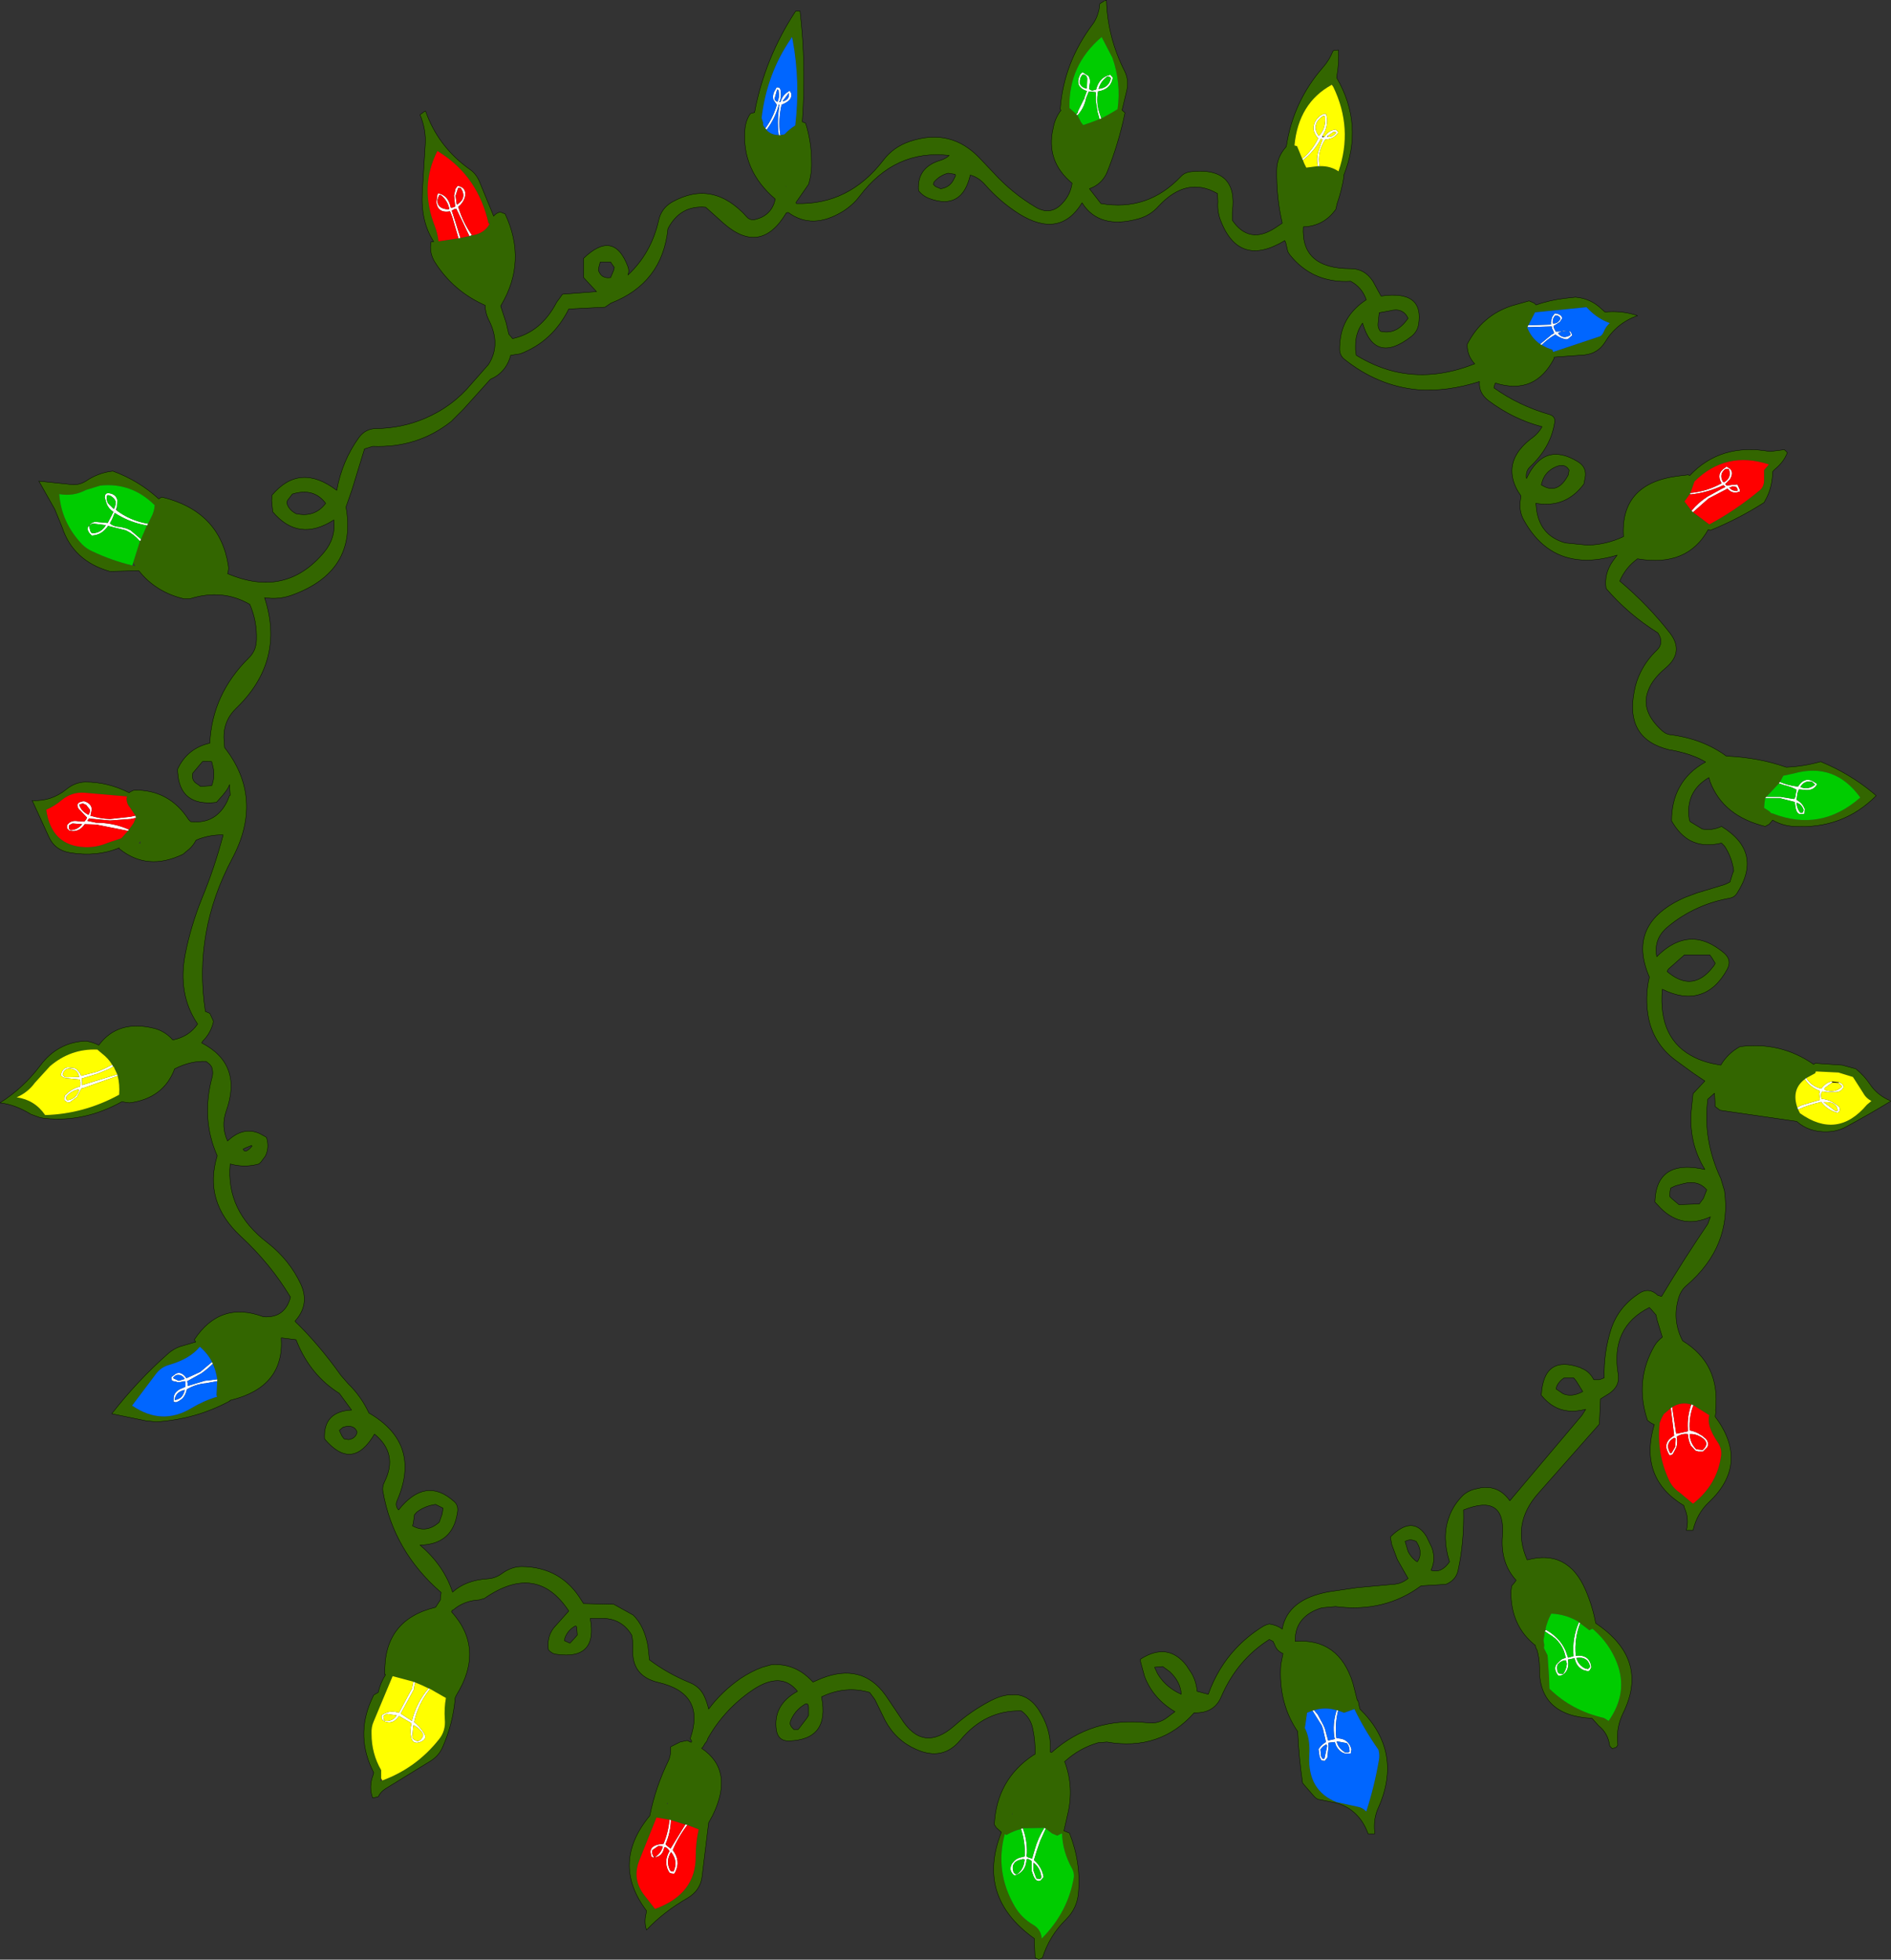 <?xml version="1.0" encoding="UTF-8" standalone="no"?>
<svg xmlns:xlink="http://www.w3.org/1999/xlink" height="264.75px" width="255.5px" xmlns="http://www.w3.org/2000/svg">
  <rect width="100%" height="100%" fill="#333333" stroke="none"/>
  <g transform="matrix(1.0, 0.0, 0.0, 1.0, 127.75, 132.35)">
    <path d="M21.05 -116.35 Q22.15 -116.9 23.25 -117.6 23.75 -121.15 22.55 -124.55 L21.1 -127.35 Q16.6 -123.55 16.75 -117.75 L17.7 -116.9 18.75 -119.1 18.8 -119.05 18.7 -118.95 17.9 -117.35 17.9 -117.3 17.9 -117.15 17.85 -117.1 17.7 -116.95 17.7 -116.85 17.8 -116.8 17.85 -116.8 17.85 -116.75 18.3 -115.85 18.6 -115.45 Q19.7 -115.8 20.8 -116.25 L21.05 -116.35 M21.75 -132.25 Q21.9 -127.3 24.2 -122.75 24.85 -121.45 24.45 -119.95 L23.85 -117.45 23.95 -117.4 24.25 -117.1 Q23.4 -112.95 21.8 -109.0 21.1 -107.45 19.45 -106.85 L21.0 -104.85 Q27.3 -103.75 31.8 -108.5 32.3 -109.05 33.15 -109.15 39.6 -109.85 38.75 -103.7 L38.75 -102.6 Q41.0 -99.3 44.45 -101.5 L45.5 -102.2 Q44.7 -105.65 44.75 -109.35 44.75 -111.1 46.05 -112.55 46.95 -118.6 51.0 -123.25 51.85 -124.2 52.35 -125.45 L52.5 -125.55 53.1 -125.6 Q53.2 -124.0 52.9 -122.2 L52.85 -121.85 Q56.55 -115.45 53.8 -108.65 L53.85 -108.6 Q53.55 -106.65 52.9 -104.8 L52.75 -104.1 Q51.15 -101.8 48.35 -101.7 48.0 -96.05 54.75 -96.05 56.65 -96.05 57.75 -94.35 L58.85 -92.35 Q64.75 -93.2 63.9 -88.4 63.7 -87.5 62.95 -86.9 58.0 -83.05 56.35 -88.7 55.4 -87.35 55.4 -85.7 L55.4 -85.1 55.5 -84.35 Q57.95 -82.85 60.5 -82.2 65.75 -80.9 71.5 -83.2 70.6 -84.15 70.5 -85.45 L70.5 -85.85 Q72.5 -89.75 76.55 -91.05 L78.85 -91.7 79.55 -91.4 79.8 -91.15 Q81.6 -91.8 83.75 -92.05 L85.1 -92.2 Q87.15 -92.05 88.65 -90.6 L89.1 -90.2 Q91.55 -90.4 93.5 -89.7 90.65 -88.7 89.1 -86.1 88.15 -84.6 86.35 -84.4 L82.25 -84.1 82.25 -83.95 Q79.65 -78.9 74.3 -80.6 L74.2 -80.35 74.1 -79.95 Q77.45 -77.55 81.6 -76.35 82.45 -76.1 82.3 -75.25 81.8 -71.95 79.0 -69.3 78.35 -68.7 78.5 -67.7 80.85 -72.75 85.4 -70.0 86.75 -69.2 86.4 -67.7 L86.25 -66.95 Q83.8 -63.65 79.75 -64.35 L79.8 -64.1 Q80.05 -60.05 83.75 -59.0 L86.75 -58.7 Q89.25 -58.75 91.6 -59.85 91.15 -67.1 99.1 -68.05 L100.35 -68.2 100.55 -68.1 Q104.75 -72.55 111.4 -71.35 L113.35 -71.6 113.75 -71.2 Q113.25 -69.9 112.0 -68.9 L111.75 -68.6 Q111.75 -66.8 111.0 -65.2 L110.6 -64.45 Q107.15 -62.25 103.35 -60.7 L103.05 -60.8 Q100.25 -55.7 93.5 -56.85 91.9 -55.7 91.1 -53.85 94.95 -50.6 97.9 -46.8 99.85 -44.25 97.3 -42.1 95.5 -40.6 94.95 -39.05 93.85 -36.3 96.85 -33.6 L97.05 -33.45 Q97.35 -33.2 97.85 -33.1 102.3 -32.55 105.5 -30.2 109.9 -30.0 113.6 -28.7 115.95 -28.8 118.25 -29.45 122.15 -27.85 125.35 -25.2 L125.75 -24.85 Q121.25 -20.3 114.6 -20.7 113.05 -20.8 111.75 -21.55 L111.6 -21.35 111.3 -21.0 110.75 -20.7 Q105.05 -22.1 103.3 -26.75 L103.15 -27.3 Q99.9 -25.4 100.5 -21.6 L100.6 -21.35 102.25 -20.35 Q103.55 -20.1 104.85 -20.7 110.55 -17.2 106.9 -11.6 106.55 -11.1 105.95 -11.0 103.7 -10.6 101.7 -9.7 99.45 -8.7 97.55 -7.1 95.65 -5.5 96.1 -3.1 98.95 -5.95 101.9 -5.35 103.55 -5.0 105.25 -3.55 106.3 -2.6 105.6 -1.35 104.1 1.35 101.9 2.0 99.7 2.7 96.85 1.3 96.25 8.15 101.3 10.55 102.75 11.25 104.75 11.55 105.7 9.95 107.35 9.05 112.85 8.35 117.3 11.45 L117.45 11.35 117.5 11.3 121.15 11.55 123.0 12.05 Q124.1 12.95 124.85 14.05 125.9 15.65 127.75 16.4 124.9 18.15 121.65 19.9 120.55 20.5 119.2 20.55 116.7 20.65 115.0 19.15 L104.65 17.65 104.0 17.15 103.9 15.35 103.0 16.15 Q102.3 21.65 104.75 26.85 L105.25 28.5 Q106.3 36.0 100.15 41.3 99.3 42.0 99.0 43.2 98.2 46.1 99.6 48.8 104.7 51.9 104.05 58.15 L104.05 58.25 104.1 58.3 104.05 58.65 104.0 59.05 Q108.7 65.35 103.15 70.6 101.55 72.1 101.0 74.4 L100.1 74.4 Q100.5 72.8 99.85 71.4 L99.75 71.05 Q93.65 67.35 95.75 60.15 L95.8 60.15 95.25 59.85 94.85 59.55 Q93.05 54.2 95.8 49.45 96.2 48.8 96.85 48.3 L96.15 46.0 96.0 45.3 95.35 44.55 95.1 44.3 Q89.8 46.95 90.9 53.35 91.15 54.9 89.7 55.9 L88.5 56.65 88.4 58.9 88.35 60.05 80.05 69.45 Q76.45 73.55 78.6 78.4 84.1 76.9 86.5 82.5 87.45 84.7 87.85 86.95 95.15 91.85 91.55 99.1 90.55 101.15 90.85 103.4 L90.65 103.7 90.1 103.9 89.75 103.55 Q89.55 101.85 88.25 100.8 L87.35 99.8 Q80.1 99.45 80.25 92.9 80.25 91.65 79.9 90.5 L79.75 90.3 79.7 89.95 Q76.35 87.3 76.4 82.65 L76.5 81.9 76.85 81.5 77.1 81.15 Q74.95 78.8 75.25 75.15 75.7 69.35 70.0 71.65 70.1 75.95 69.25 79.85 68.95 81.15 67.6 81.7 L64.25 81.9 Q59.35 85.55 52.7 84.7 L51.0 84.85 50.75 84.9 Q49.3 85.35 48.45 86.2 47.2 87.4 47.25 89.4 53.15 88.95 55.05 95.05 L55.65 97.4 55.75 97.4 55.9 98.15 56.0 98.55 Q61.85 104.3 58.5 111.85 57.9 113.15 57.95 114.65 L58.0 115.4 57.1 115.4 Q55.95 112.2 52.9 111.25 L50.65 110.8 Q50.25 110.8 49.85 110.4 L48.25 108.55 Q47.75 105.2 47.6 101.8 L47.6 101.6 Q44.95 97.75 45.3 92.55 L45.6 91.05 Q44.75 90.7 44.45 89.8 L44.25 89.4 43.75 89.15 Q39.4 91.9 37.25 96.9 36.3 99.15 33.6 99.05 29.0 104.25 21.8 103.0 L20.6 103.1 Q18.05 103.85 16.1 105.65 17.4 109.1 16.5 112.8 L16.0 115.0 16.75 115.3 Q18.35 119.35 17.95 123.5 17.75 125.5 16.3 126.95 14.05 129.15 13.1 132.15 L12.6 132.4 12.1 132.15 12.0 129.9 12.0 129.55 Q4.1 123.9 7.55 115.2 L6.85 114.55 6.6 114.15 Q6.9 108.05 11.9 104.75 L12.1 104.65 Q12.15 102.9 11.8 101.25 11.5 99.7 10.25 98.8 5.4 98.65 2.0 102.75 -0.35 105.6 -3.95 104.0 -6.7 102.8 -8.15 100.1 L-9.55 97.25 -10.25 96.3 Q-13.55 95.35 -16.75 96.9 -15.6 102.7 -21.15 102.85 -22.6 102.9 -22.85 101.4 -23.35 98.0 -20.0 96.15 -22.2 93.35 -26.1 96.0 -29.9 98.6 -32.1 102.5 L-32.25 102.9 -32.5 103.2 -32.75 103.65 -32.95 103.85 Q-28.5 106.85 -31.45 112.9 L-32.0 113.9 -32.9 121.25 Q-33.15 123.05 -34.8 124.05 -38.1 125.95 -40.4 128.4 -40.75 127.35 -40.45 126.15 L-40.4 125.8 Q-45.25 119.35 -39.95 112.95 -39.2 109.15 -37.45 105.55 -37.05 104.7 -37.15 103.65 L-35.85 103.0 -34.9 102.8 -34.35 103.05 -34.3 102.85 -34.5 102.55 Q-32.35 96.45 -38.8 94.95 -42.45 94.1 -42.25 90.4 -42.2 89.45 -42.4 88.55 -43.7 86.4 -46.15 86.3 L-48.0 86.3 Q-46.95 91.95 -52.55 91.15 -53.15 91.1 -53.65 90.55 -53.9 88.85 -52.95 87.6 L-50.9 85.3 Q-55.25 78.7 -62.3 83.6 L-63.0 83.8 Q-65.05 83.9 -66.5 85.15 L-66.6 85.15 -66.75 85.4 Q-62.2 90.4 -66.1 96.7 L-66.25 97.05 -66.25 97.1 Q-66.55 100.55 -67.95 103.7 -68.45 104.85 -69.55 105.55 L-75.65 109.3 Q-76.3 109.7 -76.65 110.4 L-77.4 110.55 Q-77.95 109.05 -77.35 107.5 L-77.25 107.15 Q-79.75 102.3 -77.6 97.4 L-77.25 96.65 -76.65 96.3 Q-76.35 95.0 -75.65 93.9 L-75.75 93.9 Q-76.0 86.5 -68.9 84.8 L-68.25 83.8 -68.25 83.55 -68.15 82.8 Q-74.6 77.2 -76.0 69.2 -76.15 68.55 -75.8 67.85 -73.9 64.05 -77.15 61.4 -80.15 66.5 -83.9 62.05 -84.1 58.35 -80.25 58.15 L-81.9 55.9 Q-85.8 53.45 -87.65 48.9 L-87.75 48.65 -89.75 48.4 Q-89.3 55.0 -96.5 56.8 L-96.7 56.85 -96.65 56.9 Q-101.25 59.4 -106.65 59.75 L-108.05 59.6 -112.65 58.65 Q-109.15 54.15 -104.95 50.45 -104.3 49.9 -103.5 49.6 L-101.3 48.95 -101.5 48.65 Q-98.0 43.35 -92.15 45.55 -89.25 45.75 -88.5 42.9 -91.2 38.4 -95.25 34.65 -100.3 29.95 -98.4 23.8 -100.6 18.85 -99.1 13.2 -98.9 12.55 -99.15 11.8 L-99.4 11.45 -99.9 11.05 Q-102.0 10.95 -104.15 12.05 -105.65 16.05 -110.25 16.65 L-111.3 16.5 Q-116.35 19.3 -121.65 18.75 L-121.7 18.75 -122.3 18.65 -123.55 18.2 Q-125.75 16.85 -127.75 16.65 -124.6 14.65 -122.3 11.6 -119.95 8.45 -116.15 8.3 -115.2 8.45 -114.4 8.85 -111.8 5.35 -106.85 6.6 -105.4 7.0 -104.4 8.15 -102.2 7.7 -101.05 6.0 -103.8 1.95 -102.7 -3.55 -101.95 -7.3 -100.5 -10.9 -98.75 -15.15 -97.6 -19.55 -99.45 -19.6 -101.25 -18.85 -101.75 -17.9 -102.6 -17.3 L-103.0 -16.95 Q-107.85 -14.6 -111.65 -17.7 L-111.65 -17.8 Q-114.65 -16.55 -118.3 -17.15 -120.4 -17.5 -121.2 -19.4 L-123.4 -24.2 Q-120.85 -24.05 -118.8 -25.7 -117.65 -26.65 -116.25 -26.7 -113.15 -26.7 -110.3 -25.25 L-110.1 -25.4 -109.65 -25.6 Q-104.9 -25.7 -102.25 -21.6 L-102.0 -21.35 Q-98.6 -20.95 -97.05 -24.1 L-96.75 -24.85 -96.65 -24.9 -96.75 -26.35 Q-96.9 -25.7 -98.15 -24.35 L-98.5 -23.95 Q-103.5 -23.35 -103.75 -28.1 L-103.75 -28.45 Q-102.45 -31.25 -99.4 -31.95 -99.1 -38.55 -94.15 -43.45 -93.15 -44.4 -93.1 -45.85 -93.0 -48.4 -94.0 -50.7 -97.7 -52.85 -102.1 -51.45 L-102.9 -51.45 Q-106.7 -52.35 -109.0 -55.25 L-112.9 -55.15 Q-117.85 -56.55 -119.35 -61.1 L-120.35 -63.55 -122.5 -67.35 -118.2 -66.9 Q-117.1 -66.75 -116.15 -67.35 -114.45 -68.5 -112.5 -68.7 -109.05 -67.45 -106.3 -64.95 L-105.9 -65.2 Q-98.05 -63.3 -96.9 -55.95 -96.8 -55.4 -97.0 -54.85 -89.15 -51.5 -83.95 -57.75 -82.35 -59.7 -82.65 -62.1 -87.4 -59.05 -90.9 -63.2 L-91.05 -64.7 -91.0 -65.45 Q-87.25 -69.9 -82.25 -66.1 -81.55 -70.05 -79.25 -73.25 -78.35 -74.45 -76.9 -74.45 -73.45 -74.5 -70.4 -75.8 -66.6 -77.4 -64.0 -80.55 L-61.75 -83.1 Q-60.0 -85.85 -61.75 -89.2 -62.2 -90.15 -62.2 -91.1 -66.5 -93.0 -69.0 -96.95 -69.8 -98.25 -69.5 -99.7 L-69.15 -99.7 Q-70.9 -102.4 -70.7 -106.3 L-70.3 -112.75 Q-70.15 -114.8 -71.0 -116.85 L-70.45 -117.25 -70.25 -117.35 Q-68.55 -112.5 -64.25 -109.45 -63.45 -108.9 -63.0 -107.9 L-61.05 -103.15 Q-60.7 -103.6 -60.15 -103.7 L-59.5 -103.45 Q-56.5 -97.05 -60.05 -91.1 L-60.1 -91.0 -59.35 -88.7 -59.0 -87.2 -58.65 -86.8 -58.5 -86.6 Q-54.65 -87.45 -52.55 -91.5 L-51.75 -92.6 -47.15 -92.95 -48.9 -94.85 -48.9 -96.7 -48.9 -97.45 Q-44.8 -101.4 -42.9 -96.3 -42.7 -95.75 -42.9 -95.2 -39.75 -98.15 -38.75 -102.6 -38.4 -104.2 -36.95 -105.05 -31.4 -108.15 -26.8 -103.0 -26.35 -102.5 -25.5 -102.75 -23.45 -103.35 -23.0 -105.45 -27.55 -109.35 -27.1 -114.85 -27.0 -116.05 -26.4 -116.95 L-26.25 -117.05 -25.8 -117.15 Q-24.45 -124.45 -20.25 -130.85 L-19.9 -130.85 -19.65 -130.85 Q-18.8 -123.5 -19.35 -115.9 L-18.9 -115.7 Q-18.1 -113.2 -18.1 -110.45 -18.05 -108.95 -18.5 -107.45 L-20.2 -105.0 -20.15 -104.85 Q-13.05 -104.65 -8.4 -110.7 -7.05 -112.5 -4.8 -113.25 0.75 -115.1 4.65 -110.95 L6.5 -109.0 Q9.0 -106.25 12.2 -104.35 14.25 -103.15 15.85 -104.95 16.9 -106.1 17.1 -107.6 13.5 -110.6 14.55 -115.05 14.8 -116.4 15.6 -117.45 L15.5 -117.6 Q15.95 -123.85 19.9 -129.1 20.5 -129.9 20.75 -131.1 L20.85 -131.85 21.5 -132.25 21.75 -132.25 M17.9 -116.85 L17.85 -116.8 17.85 -116.85 17.9 -116.85 M3.35 -108.7 Q2.25 -103.95 -2.1 -105.5 -3.0 -105.8 -3.65 -106.6 -3.9 -109.75 -0.65 -110.7 0.0 -110.9 0.5 -111.35 -6.8 -112.2 -11.6 -105.85 -12.5 -104.65 -13.85 -103.8 -18.0 -101.25 -21.25 -103.65 L-21.5 -103.6 Q-24.95 -97.8 -29.95 -102.15 L-32.4 -104.35 Q-35.85 -104.65 -37.5 -101.45 -38.25 -94.1 -45.2 -91.4 L-46.0 -90.85 -50.9 -90.6 Q-53.1 -86.2 -57.45 -84.55 L-58.75 -84.35 Q-59.25 -82.4 -60.9 -81.4 L-61.5 -81.1 -65.1 -77.1 -66.8 -75.4 Q-71.35 -71.8 -77.4 -72.05 L-78.5 -71.7 -80.2 -66.15 -81.0 -63.85 Q-79.45 -55.15 -88.3 -51.95 -90.1 -51.3 -92.0 -51.6 -89.2 -43.05 -95.85 -36.65 -97.75 -34.8 -97.45 -32.1 L-97.4 -31.35 Q-92.05 -24.5 -96.35 -16.4 -101.65 -6.45 -100.0 4.3 L-99.4 4.55 -99.05 5.3 -98.9 5.65 Q-99.25 7.2 -100.35 8.3 L-100.5 8.55 Q-94.9 11.45 -97.2 17.8 -97.9 19.85 -97.0 21.8 -94.9 19.8 -92.65 20.8 L-91.75 21.3 Q-91.3 22.65 -91.9 23.85 L-92.5 24.65 -92.75 24.9 Q-94.7 25.45 -96.65 24.9 -97.25 31.25 -91.6 35.55 -88.65 37.85 -87.1 41.15 -85.85 43.9 -87.9 46.15 -84.65 49.3 -81.7 53.45 L-80.7 54.6 Q-78.95 56.3 -77.9 58.55 -70.75 62.7 -74.1 70.4 -74.4 71.05 -73.9 71.65 -70.25 67.05 -66.4 70.5 -65.75 71.05 -65.95 72.05 -66.6 76.3 -71.0 76.4 -67.8 79.1 -66.6 82.75 -64.85 81.15 -61.9 80.95 -60.85 80.9 -59.95 80.25 -58.65 79.3 -57.25 79.3 -51.85 79.35 -49.1 84.0 L-48.9 84.3 -44.8 84.4 -42.2 85.85 Q-40.7 87.3 -40.2 90.05 L-40.0 91.9 Q-37.55 93.75 -34.5 95.0 -33.15 95.55 -32.55 96.9 -32.2 97.7 -32.0 98.55 -30.3 96.25 -27.75 94.45 -26.25 93.45 -24.75 92.9 L-23.5 92.55 Q-20.45 92.35 -18.25 94.55 L-18.15 94.65 -17.9 94.9 -17.45 94.7 Q-11.85 92.15 -8.55 96.1 L-8.05 96.75 -6.0 99.8 Q-3.05 104.55 1.2 100.8 3.45 98.8 6.15 97.4 7.3 96.8 8.35 96.65 L9.45 96.6 Q11.6 96.75 12.95 99.25 14.35 101.7 14.15 104.35 L14.35 104.4 Q19.8 99.55 27.3 100.4 28.8 100.6 30.0 99.65 L31.0 98.9 Q28.05 97.15 26.9 94.15 L26.35 92.15 26.35 91.8 Q30.05 89.45 32.55 92.65 L33.3 93.8 Q33.9 94.9 34.0 96.15 L35.5 96.55 Q36.8 92.95 39.2 90.4 40.7 88.8 42.55 87.6 43.2 87.15 43.75 87.05 44.75 87.2 45.45 87.7 L45.5 87.75 45.5 87.7 Q46.25 83.7 51.8 82.7 L55.55 82.15 60.45 81.7 Q61.6 81.65 62.5 80.9 L61.05 78.35 60.3 76.35 60.1 75.3 Q63.15 72.25 65.0 75.25 L65.7 76.7 Q66.3 78.3 65.6 79.8 67.0 80.25 68.1 78.65 67.05 75.35 68.0 72.7 68.5 71.2 69.65 69.95 70.35 69.15 71.45 68.85 L72.35 68.65 Q74.75 68.3 76.25 70.4 L86.0 58.85 86.5 58.05 Q84.0 58.7 82.2 57.65 81.25 57.1 80.5 56.15 80.8 50.6 85.85 52.45 L85.9 52.5 Q87.0 52.9 87.6 54.05 L88.35 54.05 89.0 53.8 Q88.9 50.4 89.95 47.15 90.95 44.2 93.7 42.4 95.05 41.5 96.25 42.65 L96.75 42.8 Q99.75 37.8 103.0 33.0 L103.35 32.05 Q99.6 33.75 96.7 30.95 L95.85 30.05 Q95.95 26.55 98.35 25.65 99.95 25.05 102.6 25.65 100.3 21.9 100.8 17.3 L101.0 15.4 102.6 13.7 101.05 12.65 98.65 10.9 Q95.75 8.75 95.0 5.25 94.45 2.45 95.1 -0.35 91.95 -7.6 99.9 -11.1 L101.5 -11.7 104.8 -12.7 Q105.4 -12.85 106.0 -13.2 L106.35 -14.35 106.5 -14.7 Q106.25 -16.55 105.25 -18.05 L104.85 -18.45 Q102.4 -17.85 100.6 -18.8 99.15 -19.6 98.1 -21.45 98.1 -24.05 99.15 -25.95 100.3 -28.1 102.7 -29.4 101.0 -30.45 98.15 -31.0 L97.8 -31.05 Q91.8 -32.5 93.05 -38.9 93.3 -40.3 93.9 -41.5 94.7 -43.15 96.1 -44.5 97.15 -45.5 96.25 -46.85 92.25 -49.35 89.25 -52.85 88.95 -54.85 90.2 -56.6 L90.75 -57.35 Q87.8 -56.45 85.4 -56.75 80.75 -57.3 78.1 -62.15 77.5 -63.25 77.65 -64.6 L77.75 -65.35 Q76.9 -66.55 76.65 -67.7 75.95 -70.75 79.35 -73.25 80.15 -73.85 80.6 -74.7 76.75 -75.7 73.4 -78.2 72.0 -79.25 72.15 -80.8 67.75 -79.4 63.8 -79.7 58.4 -80.2 53.85 -83.85 53.3 -84.3 53.25 -85.1 53.25 -86.05 53.4 -86.9 53.95 -89.95 56.85 -91.85 56.3 -93.5 54.75 -94.35 49.6 -94.05 46.5 -97.95 L46.25 -98.35 46.0 -99.45 45.85 -99.85 Q39.65 -96.1 37.15 -102.6 36.7 -103.8 36.8 -105.1 L36.75 -106.2 Q32.6 -108.6 28.8 -104.5 27.7 -103.25 26.1 -102.8 20.75 -101.3 18.45 -104.95 15.45 -100.05 9.95 -103.45 7.35 -105.1 5.3 -107.45 4.45 -108.4 3.35 -108.7 M1.3 -108.8 L0.35 -108.95 Q-0.8 -108.65 -1.55 -107.75 L-1.65 -107.45 -1.35 -107.15 -0.65 -106.85 Q0.65 -107.05 1.15 -108.2 L1.35 -108.6 1.3 -108.8 M52.4 -120.6 L52.25 -120.95 52.2 -120.9 Q47.7 -118.45 47.15 -112.7 L47.5 -112.6 48.2 -110.9 48.3 -110.7 48.45 -110.3 48.75 -109.7 50.3 -109.9 50.55 -109.9 Q52.0 -109.95 53.1 -109.2 55.1 -115.0 52.4 -120.6 M82.1 -84.8 L88.25 -86.85 Q88.7 -86.95 88.95 -87.55 89.2 -88.2 89.75 -88.7 88.1 -89.3 86.85 -90.6 L86.6 -90.85 79.65 -90.15 78.75 -88.4 78.65 -88.2 78.6 -88.1 Q79.15 -86.7 80.35 -85.85 L80.55 -85.75 Q81.2 -85.35 82.0 -85.1 L82.1 -84.8 M62.5 -89.35 Q61.8 -90.85 60.0 -90.35 L58.6 -90.1 58.45 -88.6 Q58.4 -88.05 58.75 -87.6 60.75 -87.1 62.2 -88.95 L62.5 -89.35 M80.5 -66.85 Q82.7 -65.4 84.15 -68.2 L84.25 -68.85 Q83.6 -69.95 82.1 -69.1 80.95 -68.45 80.6 -67.2 L80.5 -66.85 M100.6 -65.65 L99.85 -64.6 100.8 -63.35 101.0 -63.15 103.2 -61.5 Q106.75 -63.4 110.0 -66.1 110.55 -66.55 110.6 -67.35 L110.6 -68.85 111.25 -69.6 Q105.45 -71.5 101.2 -67.3 L100.65 -65.75 100.6 -65.65 M110.9 -24.7 L110.75 -24.5 110.65 -23.85 110.6 -23.2 111.3 -22.75 111.6 -22.45 111.65 -22.4 111.75 -22.45 Q118.25 -19.9 123.6 -24.6 120.15 -29.4 114.6 -27.85 L113.2 -27.55 112.75 -26.7 112.6 -26.55 112.6 -26.5 110.9 -24.7 M97.5 -1.1 Q99.9 0.95 101.95 -0.15 102.9 -0.65 103.8 -1.85 L104.0 -2.2 103.55 -2.95 103.25 -3.35 101.95 -3.35 99.85 -3.35 97.65 -1.4 97.5 -1.1 M115.2 17.55 L115.45 18.05 Q120.5 21.65 124.5 16.9 L125.1 16.4 Q124.35 16.0 123.95 15.25 L122.8 13.45 122.6 13.15 120.65 12.55 117.6 12.4 117.5 12.65 116.3 13.3 116.1 13.45 Q114.25 14.85 115.1 17.3 L115.2 17.55 M98.15 29.6 L99.1 30.4 101.85 30.3 102.4 29.55 102.85 28.4 Q101.7 27.05 99.75 27.55 L98.65 27.85 98.0 28.15 97.9 28.55 97.85 29.3 98.15 29.6 M98.0 57.9 L97.05 58.7 96.75 59.25 96.6 59.65 96.5 59.85 Q96.05 64.05 97.8 67.7 98.25 68.65 99.2 69.3 L101.0 70.8 Q104.3 68.2 104.8 64.25 104.9 63.3 104.3 62.45 102.8 60.25 103.2 58.85 L101.05 57.5 100.8 57.4 100.75 57.4 Q99.4 57.0 98.2 57.75 L98.0 57.9 M82.5 55.3 L83.45 55.95 Q84.65 56.45 86.1 55.65 L85.2 54.2 84.95 53.9 84.85 53.8 83.6 53.8 Q82.95 54.2 82.6 54.9 L82.5 55.3 M87.55 87.8 L87.45 87.7 87.4 87.7 87.0 87.9 85.75 86.95 85.6 86.85 85.6 86.8 Q83.9 85.75 81.85 85.65 81.3 86.65 81.05 87.8 L81.0 88.0 81.0 88.05 80.95 88.3 80.8 89.3 80.9 89.9 80.85 90.3 81.15 90.9 81.35 91.3 81.55 94.3 81.6 95.8 Q84.6 98.75 88.95 99.75 L89.6 100.15 Q92.3 96.3 90.7 92.25 89.7 89.7 87.55 87.8 M28.65 93.75 Q29.55 95.3 31.25 96.25 L31.85 96.55 Q31.75 94.85 30.3 93.5 L30.1 93.35 29.35 92.8 28.25 92.9 28.65 93.75 M53.05 98.75 L52.85 98.7 Q51.3 98.25 49.8 98.7 L49.6 98.75 48.85 99.05 48.65 100.5 48.55 101.1 Q49.3 102.55 49.15 104.8 48.9 109.6 52.9 111.15 L52.95 111.15 55.7 111.75 Q56.35 111.85 56.85 112.4 57.95 109.0 58.55 105.5 58.7 104.8 58.5 104.05 56.6 101.35 55.25 98.55 L53.85 99.05 53.05 98.75 M63.8 76.25 L63.6 75.9 Q62.8 75.5 62.1 75.9 L62.5 77.25 Q62.85 77.95 63.5 78.5 L63.75 78.65 Q64.4 77.7 63.95 76.55 L63.8 76.25 M9.0 112.55 L9.0 112.8 9.05 112.8 9.0 112.55 M10.2 114.75 Q9.2 115.0 8.25 115.55 L8.0 115.45 Q6.65 120.55 9.35 125.2 10.25 126.75 11.85 127.7 12.9 128.3 13.0 129.55 16.55 126.0 17.35 121.25 17.4 120.65 17.1 120.1 15.8 117.75 15.75 115.35 L15.75 115.3 15.7 115.35 15.1 115.65 14.4 115.35 13.55 114.7 13.35 114.6 10.45 114.65 10.2 114.75 M-61.75 -102.2 Q-63.15 -108.35 -68.1 -111.6 L-68.65 -111.95 Q-71.1 -107.15 -69.0 -101.8 -68.6 -100.75 -68.5 -99.75 L-65.8 -100.15 -65.55 -100.2 -64.35 -100.45 -64.3 -100.45 -64.0 -100.6 -63.95 -100.55 -63.5 -100.65 Q-62.2 -101.0 -61.6 -102.1 L-61.55 -102.2 -61.75 -102.2 M-22.3 -114.1 L-21.75 -114.2 Q-21.1 -114.9 -20.3 -115.4 -19.6 -121.25 -20.65 -126.95 L-20.75 -127.35 -20.9 -127.1 Q-24.15 -122.35 -24.85 -116.4 L-24.65 -115.8 -24.65 -115.45 -24.35 -115.0 -24.15 -114.85 -24.2 -114.8 Q-23.55 -114.1 -22.5 -114.1 L-22.3 -114.1 M-21.75 -107.3 L-21.5 -107.1 -21.45 -107.1 -21.75 -107.3 M-107.75 -61.6 L-107.3 -62.5 Q-106.9 -63.25 -106.85 -64.1 -110.0 -67.2 -114.2 -66.75 L-116.15 -66.15 Q-117.85 -65.25 -119.75 -65.6 -119.45 -61.75 -116.65 -58.8 -116.05 -58.2 -115.25 -57.85 -112.6 -56.6 -109.85 -55.95 L-109.45 -55.85 -109.75 -56.35 -108.85 -59.2 -108.8 -59.25 -108.7 -59.5 -107.9 -61.35 -107.75 -61.55 -107.75 -61.6 M-89.0 -64.45 Q-88.8 -63.5 -87.75 -62.95 -85.2 -62.4 -83.75 -64.35 -85.35 -66.5 -88.25 -65.6 L-88.9 -64.75 -89.0 -64.45 M-100.4 -29.45 L-101.7 -27.9 -101.75 -27.6 Q-101.8 -26.8 -101.05 -26.4 L-100.65 -26.1 -99.15 -26.2 Q-98.65 -27.45 -99.0 -28.85 L-99.15 -29.45 -100.15 -29.5 -100.4 -29.45 M-109.4 -21.85 L-109.45 -22.15 -110.15 -23.2 Q-110.65 -23.75 -110.65 -24.45 L-110.6 -24.75 -116.4 -25.25 Q-118.05 -25.35 -119.35 -24.3 -120.35 -23.45 -121.5 -22.95 -120.8 -18.05 -116.25 -17.9 -114.65 -17.85 -113.15 -18.5 L-111.35 -19.1 -110.45 -20.1 -110.35 -20.25 -110.3 -20.3 -109.7 -21.15 -109.4 -21.85 M-108.8 -18.35 L-108.75 -18.7 -109.0 -18.45 -108.8 -18.35 M-45.25 -96.95 L-46.65 -96.95 -46.85 -96.2 -46.9 -95.85 Q-46.5 -94.65 -45.25 -94.85 L-44.85 -95.8 -44.75 -96.2 -45.25 -96.95 M-72.0 73.8 Q-70.15 74.85 -68.4 73.3 L-68.0 72.15 -67.9 71.4 -68.9 70.9 Q-70.35 71.1 -71.45 71.95 L-71.75 72.3 -71.9 73.4 -72.0 73.8 M-79.5 61.15 Q-79.85 60.05 -81.35 60.45 L-81.5 60.55 -81.9 60.9 -81.55 61.65 -81.25 62.05 -80.65 62.15 Q-79.7 62.0 -79.5 61.15 M-71.65 94.95 L-71.9 94.85 -74.7 94.1 -77.25 100.2 Q-77.6 100.95 -77.55 101.9 -77.55 104.55 -76.25 106.8 L-76.25 107.9 -76.4 108.3 -76.1 108.2 Q-71.5 106.5 -68.45 102.65 -67.5 101.5 -67.65 99.9 -67.75 98.45 -67.5 97.05 L-69.6 95.85 -69.85 95.75 Q-70.75 95.3 -71.65 94.95 M-51.5 89.3 L-50.75 89.65 -50.05 88.9 -49.75 88.55 -49.8 87.8 Q-49.8 87.15 -50.15 87.4 -51.05 87.95 -51.4 88.9 L-51.5 89.3 M-19.0 97.9 Q-20.4 98.75 -20.95 100.2 L-21.0 100.55 -20.85 100.9 -20.5 101.3 -19.9 101.3 -18.75 99.8 -18.5 99.4 -18.5 98.3 Q-18.55 97.65 -19.0 97.9 M-94.5 22.7 L-94.9 22.9 Q-94.65 23.6 -93.7 22.5 L-93.75 22.4 -94.5 22.7 M-112.6 11.5 Q-113.1 10.65 -113.95 10.0 L-114.6 9.45 Q-118.2 9.3 -121.0 11.7 L-123.05 13.95 Q-124.0 15.25 -125.5 15.9 -123.05 16.25 -121.65 18.3 -116.4 18.15 -111.65 15.55 -111.55 14.15 -111.85 13.0 L-111.9 12.8 -112.4 11.75 -112.45 11.75 -112.6 11.5 M-99.1 51.7 L-99.1 51.65 Q-99.7 50.5 -100.75 49.6 -102.1 51.25 -104.9 52.05 -106.0 52.35 -106.7 53.3 L-109.9 57.55 Q-105.9 60.3 -101.9 57.9 -100.25 56.9 -98.4 56.35 L-98.35 56.35 -98.5 56.15 -98.4 54.25 -98.4 54.0 Q-98.55 52.9 -99.0 51.9 L-99.1 51.7 M-34.9 114.2 L-35.15 114.15 -37.1 113.55 -37.3 113.5 -39.05 113.2 -41.35 118.95 Q-42.4 121.55 -40.65 123.75 L-39.25 125.55 Q-33.7 123.55 -33.75 118.4 -33.75 116.55 -33.35 114.8 L-34.9 114.2 M-37.55 111.4 L-37.5 111.15 -37.65 111.4 -37.55 111.4" fill="#336600" fill-rule="evenodd" stroke="none"/>
    <path d="M21.5 -132.25 L21.75 -132.35 21.75 -132.25 21.5 -132.25 M48.3 -110.7 L48.35 -110.75 48.3 -110.7 M80.4 -85.9 L80.35 -85.85 80.4 -85.9 M112.6 -26.55 L112.65 -26.5 112.6 -26.5 112.6 -26.55 M119.8 13.75 L120.65 13.85 120.7 13.85 120.65 13.95 119.8 13.9 119.8 13.75 M118.45 15.1 L118.45 15.15 118.45 15.1 M85.6 86.8 L85.6 86.85 85.55 86.9 85.6 86.8 M83.5 93.85 L83.45 93.8 83.5 93.85 M9.75 120.9 L9.7 120.85 9.75 120.85 9.75 120.9 M-108.85 -59.2 L-108.9 -59.3 -108.8 -59.25 -108.85 -59.2 M-115.75 -61.3 L-115.7 -61.35 -115.65 -61.4 -115.6 -61.35 -115.7 -61.25 -115.75 -61.3 M-107.8 -61.6 L-107.75 -61.6 -107.75 -61.55 -107.8 -61.6 M-110.3 -20.3 L-110.35 -20.25 -110.4 -20.3 -110.3 -20.3 M-71.9 94.85 L-71.9 94.9 -71.9 94.85 M-99.1 51.65 L-99.1 51.7 -99.15 51.7 -99.1 51.65 M-39.35 118.6 L-39.4 118.5 -39.2 118.5 -39.2 118.55 -39.35 118.6" fill="#000000" fill-rule="evenodd" stroke="none"/>
    <path d="M18.75 -119.1 L19.1 -120.05 Q18.05 -120.4 17.95 -121.1 17.85 -121.6 18.2 -122.3 L18.5 -122.6 19.3 -122.1 Q19.65 -121.65 19.45 -120.75 L19.4 -120.35 19.5 -120.25 19.8 -120.1 20.35 -120.25 Q20.7 -121.65 21.8 -122.1 L22.3 -122.25 22.35 -122.15 22.55 -121.95 22.6 -121.8 22.55 -121.6 Q22.2 -120.25 20.6 -120.0 L20.6 -119.9 Q20.35 -118.55 20.75 -117.25 L21.05 -116.35 20.8 -116.25 20.8 -116.3 20.55 -117.2 20.3 -118.75 20.3 -119.9 19.8 -119.95 19.65 -119.95 19.35 -120.0 19.35 -119.95 19.0 -119.1 Q18.75 -117.8 17.9 -116.85 L17.85 -116.85 17.85 -116.8 17.8 -116.8 17.7 -116.85 17.7 -116.95 17.85 -117.1 17.9 -117.15 17.9 -117.3 17.9 -117.35 18.7 -118.95 18.8 -119.05 18.75 -119.1 M18.15 -121.05 Q18.45 -120.45 19.1 -120.4 L19.15 -121.75 19.1 -121.95 Q18.9 -122.35 18.5 -122.25 18.1 -121.8 18.15 -121.15 L18.15 -121.05 M20.75 -120.35 Q22.05 -120.5 22.35 -121.75 L22.3 -121.85 22.2 -121.95 21.95 -122.0 21.85 -122.0 Q21.0 -121.4 20.7 -120.4 L20.65 -120.35 20.75 -120.35 M48.2 -110.9 Q49.55 -112.0 50.35 -113.65 49.5 -114.6 49.8 -115.55 49.95 -116.15 50.6 -116.7 L50.95 -116.9 51.3 -117.0 51.45 -116.9 51.5 -116.6 51.55 -116.35 Q51.65 -115.15 50.95 -114.0 L50.85 -113.85 50.95 -113.8 51.0 -113.8 51.2 -113.85 Q51.7 -114.7 52.7 -114.85 L53.0 -114.6 53.05 -114.4 Q52.45 -113.55 51.3 -113.5 50.75 -112.65 50.55 -111.75 50.35 -110.85 50.55 -109.9 L50.3 -109.9 Q50.1 -110.9 50.35 -111.8 L50.75 -113.0 50.95 -113.5 50.85 -113.55 50.7 -113.6 50.65 -113.45 Q49.75 -111.85 48.35 -110.75 L48.3 -110.7 48.2 -110.9 M51.3 -116.6 L51.1 -116.7 51.05 -116.7 Q50.2 -116.15 50.05 -115.5 49.85 -114.85 50.35 -114.1 L50.45 -114.0 Q51.35 -114.9 51.3 -116.35 L51.3 -116.6 M51.7 -113.85 Q52.3 -113.8 52.8 -114.45 L52.7 -114.5 52.45 -114.55 51.65 -114.0 51.55 -113.9 51.7 -113.85 M80.55 -85.75 L80.35 -85.85 80.4 -85.9 81.9 -87.15 82.2 -87.3 82.2 -87.45 82.05 -87.8 81.95 -87.95 81.9 -88.25 78.75 -88.15 78.65 -88.2 78.75 -88.4 81.8 -88.5 81.8 -88.8 81.95 -89.5 82.3 -90.0 82.4 -90.0 82.5 -90.0 Q83.35 -89.8 83.3 -89.3 L83.0 -88.85 82.15 -88.3 82.2 -88.05 82.45 -87.55 84.35 -87.6 84.5 -87.5 84.7 -87.05 84.1 -86.55 83.85 -86.5 Q83.05 -86.65 82.4 -87.15 81.35 -86.55 80.55 -85.75 M82.1 -88.65 Q82.75 -88.6 83.1 -89.3 82.9 -89.8 82.35 -89.7 82.0 -89.3 82.05 -88.75 L82.05 -88.65 82.1 -88.65 M82.75 -87.35 Q83.35 -86.5 84.3 -87.0 L84.4 -87.05 84.45 -87.15 84.45 -87.25 84.3 -87.55 83.55 -87.65 83.45 -87.65 83.0 -87.45 82.75 -87.35 M100.8 -63.35 Q101.7 -64.45 102.95 -65.25 L104.85 -66.3 105.35 -66.55 105.3 -66.65 105.1 -66.8 Q103.0 -65.8 100.7 -65.55 L100.65 -65.55 100.6 -65.65 100.65 -65.75 Q102.85 -65.95 104.85 -67.05 104.1 -68.35 105.25 -69.1 L105.45 -69.25 105.55 -69.3 105.95 -69.05 Q106.55 -68.55 106.0 -67.6 L105.35 -66.95 105.45 -66.85 105.5 -66.8 105.55 -66.75 105.6 -66.75 106.35 -66.85 107.0 -66.9 107.3 -66.25 107.35 -65.95 106.85 -65.8 106.7 -65.8 Q106.1 -65.8 105.65 -66.35 L105.5 -66.25 103.1 -65.0 101.0 -63.15 100.8 -63.35 M105.4 -69.0 Q104.5 -68.35 105.0 -67.35 L105.05 -67.25 105.2 -67.2 Q106.25 -67.8 105.85 -68.95 L105.8 -69.0 105.4 -69.0 M105.9 -66.5 Q106.2 -66.1 106.65 -66.05 L106.85 -66.0 106.95 -66.05 107.05 -66.1 107.0 -66.3 106.85 -66.55 106.35 -66.65 106.15 -66.55 105.9 -66.5 M110.9 -24.7 L112.8 -24.7 114.65 -24.4 Q114.85 -24.6 114.85 -24.9 L114.9 -25.2 115.0 -25.65 Q114.3 -26.05 113.25 -26.3 L112.65 -26.5 112.6 -26.55 112.75 -26.7 Q113.8 -26.25 115.0 -26.1 L115.2 -26.1 Q116.0 -27.35 117.1 -26.85 L117.6 -26.55 117.75 -26.4 117.65 -26.2 Q117.1 -25.45 115.95 -25.65 L115.3 -25.7 115.1 -25.15 115.0 -24.35 115.0 -24.3 115.05 -24.25 Q115.8 -23.85 116.1 -23.05 L116.05 -22.4 115.45 -22.35 Q115.0 -22.45 114.85 -23.25 L114.75 -24.0 112.8 -24.5 110.9 -24.5 110.75 -24.5 110.9 -24.7 M115.55 -26.1 L115.5 -26.05 115.55 -26.0 Q116.6 -25.6 117.5 -26.35 L117.05 -26.75 116.4 -26.75 Q115.85 -26.6 115.55 -26.1 M115.8 -22.55 L115.95 -22.9 Q115.7 -23.7 115.0 -23.9 115.0 -23.2 115.45 -22.6 L115.5 -22.55 115.8 -22.55 M116.3 13.3 Q116.95 14.35 118.2 14.7 L118.35 14.7 Q119.0 13.85 119.8 13.75 L119.8 13.9 118.85 14.6 118.75 14.65 Q118.7 14.95 119.15 15.0 120.25 15.25 121.05 14.55 L121.15 14.4 120.65 13.95 120.7 13.85 121.1 14.05 121.35 14.35 121.3 14.6 Q120.95 15.2 120.25 15.2 L119.15 15.2 118.45 15.1 118.45 15.15 Q118.25 15.35 118.3 15.75 L118.35 16.1 118.4 16.1 118.75 16.15 Q119.5 16.3 120.15 16.75 L120.65 17.1 Q120.95 17.35 120.8 17.75 L120.55 18.0 120.2 17.9 Q119.05 17.5 118.3 16.5 L118.25 16.55 Q116.65 16.9 115.2 17.55 L115.1 17.3 Q115.35 17.1 115.75 16.95 L118.15 16.25 118.15 16.15 118.1 15.8 118.05 15.4 118.15 15.05 118.05 15.0 Q116.85 14.55 116.1 13.45 L116.3 13.3 M119.0 16.55 L118.65 16.55 120.1 17.65 120.25 17.75 120.55 17.7 Q120.5 17.15 120.1 16.85 119.7 16.55 119.0 16.55 M101.05 57.5 Q100.45 59.05 100.55 60.75 L100.55 60.9 Q101.4 61.05 102.1 61.55 L102.15 61.55 102.7 62.0 Q103.2 62.5 102.95 63.15 L102.35 63.75 101.7 63.75 101.35 63.65 101.25 63.55 100.7 62.95 Q100.35 62.25 100.3 61.4 99.5 61.3 98.8 61.75 98.95 62.55 98.75 63.2 L98.3 64.05 Q98.1 64.3 97.8 64.25 L97.6 63.85 Q96.9 62.5 98.45 61.6 L98.0 57.9 98.2 57.75 98.2 57.85 98.7 61.15 98.75 61.35 100.2 61.05 100.3 61.0 100.3 60.7 Q100.2 59.0 100.75 57.45 L100.8 57.4 101.05 57.5 M101.45 63.45 L102.3 63.55 Q103.4 62.55 102.0 61.75 101.3 61.35 100.55 61.4 100.6 62.55 101.35 63.35 L101.45 63.45 M98.65 62.0 L98.45 61.9 Q97.2 62.6 97.85 63.85 L97.9 63.95 98.1 63.95 98.6 63.1 98.65 62.05 98.65 62.0 M81.0 88.05 L81.0 88.0 81.15 87.85 81.7 88.2 Q83.15 89.2 83.8 90.7 L84.1 91.55 84.1 91.6 84.15 91.6 84.85 91.4 84.85 91.3 Q84.65 89.0 85.55 86.9 L85.6 86.85 85.75 86.95 Q84.95 89.0 85.15 91.3 L85.15 91.35 Q87.0 91.15 87.25 92.8 L87.25 92.9 87.25 92.95 87.05 93.3 86.85 93.45 86.25 93.3 Q85.25 92.9 85.0 91.7 L84.9 91.7 84.15 91.85 84.1 91.85 Q84.35 93.2 83.5 93.85 L83.45 93.8 83.5 93.85 83.2 94.0 82.8 94.05 Q82.1 93.15 82.55 92.5 L83.15 91.9 Q83.45 91.7 83.8 91.65 83.45 89.5 81.5 88.4 L81.0 88.05 M82.7 92.55 Q82.6 92.85 82.65 93.2 82.65 93.55 82.9 93.75 L83.45 93.8 Q83.9 93.2 83.95 92.4 L83.8 91.95 Q83.2 92.0 82.8 92.45 L82.7 92.55 M87.1 92.85 Q86.8 91.4 85.25 91.65 85.5 92.6 86.4 93.05 L86.8 93.15 87.1 92.85 M53.05 98.75 Q52.6 100.5 52.8 102.4 L52.85 102.5 Q53.85 102.5 54.35 103.05 54.7 103.4 54.85 104.0 L54.75 104.55 53.95 104.55 Q53.2 104.35 52.75 103.45 L52.6 103.0 51.75 103.1 51.75 103.65 51.6 105.0 51.6 105.1 51.25 105.55 50.8 105.5 50.55 105.0 50.4 103.95 Q50.8 103.35 51.4 103.0 L51.0 101.25 50.85 100.8 49.6 98.8 49.6 98.75 49.8 98.7 50.3 99.3 51.05 100.7 51.25 101.15 51.7 102.8 52.6 102.6 52.6 102.55 52.55 102.4 Q52.25 100.55 52.85 98.7 L53.05 98.75 M51.4 103.35 Q51.0 103.55 50.75 103.9 L50.65 104.0 50.75 104.95 50.95 105.25 51.05 105.3 51.2 105.25 51.55 103.6 Q51.55 103.3 51.4 103.35 M53.95 104.4 L54.45 104.4 54.6 104.3 Q54.6 103.5 54.2 103.15 L52.85 102.9 Q53.05 103.8 53.85 104.3 L53.95 104.4 M13.55 114.7 L12.8 116.35 12.35 117.65 11.95 118.95 Q13.0 119.85 13.25 121.2 L13.25 121.25 12.85 121.7 Q12.3 122.0 11.9 121.15 L11.65 120.45 11.65 119.15 11.55 119.0 11.15 118.8 10.95 118.85 Q10.9 120.3 9.75 120.9 L9.45 121.0 9.4 121.0 Q9.3 121.05 9.15 120.9 8.5 120.25 9.0 119.4 L9.1 119.3 Q9.5 118.7 10.35 118.55 L10.7 118.45 Q10.8 116.55 10.2 114.75 L10.45 114.65 Q11.05 116.25 11.0 118.0 L10.95 118.45 11.1 118.55 11.2 118.6 11.7 118.75 12.05 117.55 Q12.5 115.95 13.35 114.6 L13.55 114.7 M9.2 120.6 L9.45 120.85 9.7 120.85 Q10.4 120.3 10.6 119.45 L10.7 118.85 10.6 118.85 10.45 118.8 10.35 118.85 Q9.5 119.0 9.25 119.45 8.95 119.85 9.2 120.6 M9.75 120.9 L9.75 120.85 9.7 120.85 9.75 120.9 M11.9 120.4 L12.25 121.35 12.3 121.45 12.8 121.5 12.95 121.3 Q12.85 120.05 11.9 119.3 L11.9 120.4 M-65.8 -100.15 L-66.65 -103.05 -66.95 -103.8 Q-68.35 -103.55 -68.7 -104.6 L-68.8 -105.0 -68.65 -106.05 -68.55 -106.25 -68.25 -106.15 -68.1 -106.1 Q-67.1 -105.65 -66.85 -104.3 L-66.65 -104.3 -66.45 -104.35 -66.25 -104.45 -66.4 -105.95 -66.2 -106.85 -65.95 -107.2 -65.85 -107.25 -65.35 -107.05 Q-64.7 -106.65 -64.95 -105.65 -65.2 -104.9 -65.85 -104.4 L-65.8 -104.3 Q-65.2 -102.3 -64.0 -100.6 L-64.3 -100.45 -64.35 -100.5 -66.1 -104.15 -66.2 -104.1 -66.35 -104.1 -66.7 -103.9 -66.7 -103.85 -66.45 -103.1 -65.55 -100.25 -65.55 -100.2 -65.8 -100.15 M-68.4 -106.0 Q-68.8 -105.2 -68.55 -104.75 -68.35 -104.25 -67.55 -104.1 L-67.15 -104.05 -67.05 -104.15 Q-67.3 -105.3 -68.2 -106.0 L-68.4 -106.0 M-66.2 -105.9 L-66.05 -104.8 -66.0 -104.7 Q-64.6 -105.6 -65.5 -106.95 L-65.85 -106.95 -66.2 -105.9 M-24.35 -115.0 Q-23.35 -116.35 -22.85 -118.0 L-22.8 -118.2 -23.25 -118.85 Q-23.45 -119.55 -22.95 -120.3 L-22.85 -120.5 -22.8 -120.55 -22.6 -120.55 -22.4 -120.45 -22.3 -120.25 Q-22.15 -119.5 -22.35 -118.75 L-22.45 -118.6 -22.45 -118.55 -22.3 -118.55 Q-22.05 -119.45 -21.35 -119.9 L-21.05 -120.1 -20.85 -119.75 Q-20.65 -118.95 -21.7 -118.4 L-22.15 -118.2 Q-22.6 -116.25 -22.35 -114.25 L-22.3 -114.1 -22.5 -114.1 -22.55 -114.25 Q-22.75 -115.8 -22.55 -117.4 L-22.45 -118.15 -22.45 -118.2 -22.55 -118.2 -22.55 -118.1 -22.6 -117.9 Q-23.1 -116.25 -24.15 -114.85 L-24.35 -115.0 M-23.1 -118.9 L-22.85 -118.65 -22.7 -118.6 Q-22.4 -119.25 -22.55 -120.0 L-22.55 -120.15 -22.7 -120.25 -22.75 -120.25 -23.1 -119.0 -23.1 -118.9 M-21.15 -119.7 L-21.15 -119.75 -21.2 -119.75 -21.95 -118.75 -22.0 -118.65 Q-21.1 -118.85 -21.15 -119.7 M-108.9 -59.3 Q-109.7 -60.2 -110.75 -60.7 L-112.95 -61.25 -113.15 -61.3 Q-113.95 -60.1 -115.25 -60.0 L-115.35 -60.0 Q-116.15 -60.7 -115.8 -61.25 L-115.75 -61.3 -115.7 -61.25 -115.55 -60.6 -115.35 -60.3 Q-114.1 -60.3 -113.45 -61.4 L-115.05 -61.6 Q-115.4 -61.65 -115.6 -61.35 L-115.65 -61.4 -115.35 -61.7 -115.1 -61.8 -114.9 -61.85 -113.2 -61.7 -112.7 -62.65 -112.45 -63.15 -112.45 -63.2 Q-113.1 -63.65 -113.35 -64.3 L-113.6 -65.15 -113.55 -65.45 -113.5 -65.55 -113.4 -65.65 -113.35 -65.7 -113.25 -65.7 -113.15 -65.75 -112.7 -65.65 Q-112.0 -65.4 -111.9 -64.75 L-111.95 -63.85 -112.1 -63.5 -112.0 -63.4 Q-110.15 -62.0 -107.8 -61.6 L-107.75 -61.55 -107.9 -61.35 -108.6 -61.5 Q-110.55 -61.95 -112.25 -63.05 L-112.6 -62.2 -112.9 -61.65 Q-112.45 -61.2 -111.45 -61.15 L-110.65 -60.95 -110.1 -60.7 -108.7 -59.5 -108.8 -59.25 -108.9 -59.3 M-113.2 -65.45 L-113.3 -65.35 Q-113.4 -64.8 -113.15 -64.35 L-112.45 -63.65 -112.35 -63.6 Q-112.05 -64.2 -112.15 -64.65 -112.3 -65.1 -112.9 -65.4 L-113.2 -65.45 M-109.45 -22.15 L-109.4 -21.85 -110.1 -21.7 -112.9 -21.5 -115.55 -21.75 -115.7 -21.8 -115.75 -21.7 -115.9 -21.55 -115.95 -21.45 -114.75 -21.2 Q-112.45 -21.2 -110.4 -20.3 L-110.35 -20.25 -110.45 -20.1 -114.75 -20.95 -116.3 -21.0 Q-117.05 -19.9 -118.2 -20.1 L-118.25 -20.1 -118.4 -20.15 -118.7 -20.45 -118.7 -20.85 Q-118.2 -21.6 -117.2 -21.4 L-116.35 -21.35 -116.15 -21.6 -116.1 -21.65 -116.0 -21.9 -116.9 -22.85 Q-117.3 -23.15 -117.3 -23.65 L-117.15 -23.85 -117.05 -23.95 -116.55 -24.1 -116.35 -24.1 Q-115.4 -23.8 -115.35 -23.0 L-115.5 -22.25 -115.55 -22.15 Q-114.25 -21.75 -112.9 -21.7 L-110.15 -22.0 -109.45 -22.15 M-115.8 -22.25 Q-115.55 -22.65 -115.6 -22.95 L-116.1 -23.6 -116.55 -23.8 -116.9 -23.7 -117.05 -23.65 Q-116.8 -22.8 -115.95 -22.35 L-115.8 -22.25 M-118.45 -20.55 L-118.4 -20.35 -118.3 -20.25 -118.25 -20.2 Q-117.3 -20.2 -116.65 -21.0 L-117.95 -21.1 -118.35 -20.9 -118.45 -20.8 -118.45 -20.55 M-71.9 94.85 L-71.65 94.95 -71.8 95.6 -71.8 95.7 -71.8 95.75 -71.8 95.85 -73.6 99.15 -73.55 99.2 -72.1 100.15 Q-71.5 97.7 -69.85 95.75 L-69.6 95.85 -69.65 95.85 Q-71.25 97.8 -71.8 100.3 -71.05 100.9 -70.5 101.75 -69.95 102.55 -70.85 102.95 -71.85 103.4 -72.15 102.55 L-72.2 102.3 Q-72.4 101.4 -72.15 100.5 L-72.25 100.4 -73.8 99.5 -73.85 99.5 Q-74.65 100.65 -75.65 100.25 L-75.7 100.25 -76.05 100.05 -76.2 99.75 -76.2 99.4 -75.9 99.2 -75.55 99.05 Q-74.8 98.75 -73.85 99.05 L-72.05 95.7 -72.05 95.55 -71.9 94.9 -71.9 94.85 M-111.85 13.0 L-116.5 14.65 -116.75 14.7 -117.35 15.85 -118.35 16.6 -118.7 16.55 -119.05 16.3 -119.05 15.95 -119.0 15.65 -118.75 15.45 Q-118.0 14.7 -116.95 14.45 L-116.9 14.25 -116.9 13.85 -116.95 13.5 -118.95 13.3 -119.2 13.2 -119.55 12.95 -119.45 12.6 Q-119.2 11.9 -118.55 11.85 L-117.7 11.95 -117.4 12.1 -116.9 12.7 -116.8 13.0 -114.65 12.45 Q-113.6 12.05 -112.6 11.5 L-112.45 11.75 -113.1 12.1 -114.55 12.7 -116.65 13.35 -116.7 13.35 -116.65 13.85 -116.65 13.9 -116.65 14.25 -111.9 12.8 -111.85 13.0 M-118.5 12.0 Q-119.15 12.15 -119.25 12.75 L-119.3 12.85 -119.05 13.1 -118.95 13.2 -117.05 13.15 Q-117.15 12.6 -117.5 12.3 -117.9 12.0 -118.5 12.0 M-117.25 14.85 Q-118.1 15.05 -118.65 15.65 L-118.75 15.75 -118.8 15.85 -118.8 15.95 -118.8 16.05 -118.8 16.15 -118.7 16.25 -118.65 16.3 Q-117.45 16.15 -117.05 14.9 L-117.25 14.85 M-99.1 51.7 L-99.0 51.9 Q-99.7 52.6 -100.55 53.2 L-102.45 54.25 -102.4 54.6 -102.4 54.9 -100.25 54.25 -100.1 54.2 -98.4 54.0 -98.4 54.25 -100.05 54.55 -100.15 54.55 Q-101.4 54.7 -102.5 55.35 -102.65 56.1 -103.1 56.6 L-103.6 56.95 -103.95 57.1 -104.3 57.05 -104.3 56.7 Q-104.35 55.6 -103.0 55.15 L-102.7 55.0 -102.7 54.55 -102.7 54.25 -103.65 54.4 -104.5 54.2 -104.6 53.9 -104.6 53.7 -104.0 53.25 Q-103.25 52.85 -102.55 53.85 L-100.7 53.0 -99.15 51.7 -99.1 51.7 M-104.35 53.75 L-104.35 53.85 -103.6 54.2 -102.8 53.95 Q-103.2 53.25 -104.0 53.45 L-104.35 53.75 M-102.85 55.45 Q-104.0 55.7 -104.15 56.75 L-104.1 56.8 Q-103.6 56.7 -103.25 56.4 -102.95 56.05 -102.8 55.5 -102.75 55.35 -102.85 55.45 M-34.9 114.2 L-34.9 114.25 Q-36.1 115.8 -36.85 117.6 -35.75 119.05 -36.5 120.55 L-36.6 120.75 -36.75 120.8 -37.1 120.75 -37.3 120.65 -37.45 120.4 Q-38.1 119.1 -37.3 117.75 L-37.35 117.65 Q-37.55 117.35 -37.85 117.2 L-38.0 117.25 -38.05 117.45 Q-38.3 118.4 -39.15 118.55 L-39.2 118.55 -39.2 118.5 Q-38.5 118.05 -38.25 117.3 L-38.2 117.1 -38.8 117.05 -39.6 117.6 -39.65 118.0 -39.5 118.4 -39.4 118.5 -39.35 118.6 -39.55 118.6 -39.75 118.45 -39.85 117.9 Q-39.9 117.1 -38.8 116.85 L-38.1 116.75 Q-37.45 115.2 -37.3 113.5 L-37.1 113.55 Q-37.15 115.2 -37.8 116.75 L-37.8 116.85 -37.65 117.0 -37.15 117.4 -35.15 114.15 -34.9 114.2 M-37.1 117.9 Q-37.85 119.1 -37.2 120.35 L-37.1 120.45 -36.75 120.5 Q-36.1 119.15 -37.05 117.9 L-37.1 117.9 M-70.6 101.9 Q-71.0 101.2 -71.8 100.75 L-71.9 100.75 -72.05 102.35 -72.05 102.45 Q-71.15 103.4 -70.6 102.2 L-70.6 101.9 M-75.85 99.4 L-75.95 99.5 -75.95 99.65 -75.9 99.95 -75.85 100.05 -75.7 100.15 Q-74.7 100.25 -74.15 99.4 L-75.5 99.2 -75.85 99.4" fill="#ffffff" fill-rule="evenodd" stroke="none"/>
    <path d="M18.75 -119.1 L17.7 -116.9 16.75 -117.75 Q16.6 -123.55 21.1 -127.35 L22.55 -124.55 Q23.75 -121.15 23.25 -117.6 22.15 -116.9 21.05 -116.35 L20.75 -117.25 Q20.35 -118.55 20.6 -119.9 L20.6 -120.0 Q22.2 -120.25 22.55 -121.6 L22.6 -121.8 22.55 -121.95 22.35 -122.15 22.3 -122.25 21.8 -122.1 Q20.7 -121.65 20.35 -120.25 L19.8 -120.1 19.5 -120.25 19.4 -120.35 19.45 -120.75 Q19.65 -121.65 19.3 -122.1 L18.5 -122.6 18.2 -122.3 Q17.85 -121.6 17.95 -121.1 18.05 -120.4 19.1 -120.05 L18.75 -119.1 M20.8 -116.25 Q19.7 -115.8 18.6 -115.45 L18.3 -115.85 17.85 -116.75 17.85 -116.8 17.9 -116.85 Q18.75 -117.8 19.0 -119.1 L19.35 -119.95 19.35 -120.0 19.65 -119.95 19.8 -119.95 20.3 -119.9 20.3 -118.75 20.55 -117.2 20.8 -116.3 20.8 -116.25 M18.15 -121.05 L18.15 -121.15 Q18.1 -121.8 18.5 -122.25 18.9 -122.35 19.1 -121.95 L19.15 -121.75 19.1 -120.4 Q18.45 -120.45 18.15 -121.05 M20.7 -120.4 Q21.0 -121.4 21.85 -122.0 L21.95 -122.0 22.2 -121.95 22.3 -121.85 22.35 -121.75 Q22.05 -120.5 20.75 -120.35 L20.7 -120.4 M112.65 -26.5 L113.25 -26.3 Q114.3 -26.05 115.0 -25.65 L114.9 -25.2 114.85 -24.9 Q114.85 -24.6 114.65 -24.4 L112.8 -24.7 110.9 -24.7 112.6 -26.5 112.65 -26.5 M110.75 -24.5 L110.9 -24.5 112.8 -24.5 114.75 -24.0 114.85 -23.25 Q115.0 -22.45 115.45 -22.35 L116.05 -22.4 116.1 -23.05 Q115.8 -23.85 115.05 -24.25 L115.0 -24.3 115.0 -24.35 115.1 -25.15 115.3 -25.7 115.95 -25.65 Q117.1 -25.45 117.65 -26.2 L117.75 -26.4 117.6 -26.55 117.1 -26.85 Q116.0 -27.35 115.2 -26.1 L115.0 -26.1 Q113.8 -26.25 112.75 -26.7 L113.2 -27.55 114.6 -27.85 Q120.15 -29.4 123.6 -24.6 118.25 -19.9 111.75 -22.45 L111.6 -22.45 111.3 -22.75 110.6 -23.2 110.65 -23.85 110.75 -24.5 M115.55 -26.0 L115.55 -26.1 Q115.85 -26.6 116.4 -26.75 L117.05 -26.75 117.5 -26.35 Q116.6 -25.6 115.55 -26.0 M115.8 -22.55 L115.5 -22.55 115.45 -22.6 Q115.0 -23.2 115.0 -23.9 115.7 -23.7 115.95 -22.9 L115.8 -22.55 M87.4 87.7 L87.55 87.8 Q89.7 89.7 90.7 92.25 92.3 96.3 89.6 100.15 L88.95 99.75 Q84.6 98.75 81.6 95.8 L81.55 94.3 81.35 91.3 81.15 90.9 80.85 90.3 80.9 89.9 80.8 89.3 80.95 88.3 81.0 88.05 81.5 88.4 Q83.45 89.5 83.8 91.65 83.45 91.7 83.15 91.9 L82.55 92.5 Q82.1 93.15 82.8 94.05 L83.2 94.0 83.5 93.85 Q84.35 93.2 84.1 91.85 L84.15 91.85 84.9 91.7 85.0 91.7 Q85.25 92.9 86.25 93.3 L86.85 93.45 87.05 93.3 87.25 92.95 87.25 92.9 87.25 92.8 Q87.0 91.15 85.15 91.35 L85.15 91.3 Q84.95 89.0 85.75 86.95 L87.0 87.9 87.4 87.7 M81.05 87.8 Q81.3 86.65 81.85 85.65 83.9 85.75 85.6 86.8 L85.55 86.9 Q84.65 89.0 84.85 91.3 L84.85 91.4 84.15 91.6 84.1 91.55 83.8 90.7 Q83.15 89.2 81.7 88.2 L81.15 87.85 81.05 87.8 M82.7 92.55 L82.8 92.45 Q83.2 92.0 83.8 91.95 L83.95 92.4 Q83.9 93.2 83.45 93.8 L82.9 93.75 Q82.65 93.55 82.65 93.2 82.6 92.85 82.7 92.55 M87.1 92.85 L86.8 93.15 86.4 93.05 Q85.5 92.6 85.25 91.65 86.8 91.4 87.1 92.85 M15.75 115.35 Q15.8 117.75 17.1 120.1 17.4 120.65 17.35 121.25 16.55 126.0 13.0 129.55 12.9 128.3 11.85 127.7 10.25 126.75 9.35 125.2 6.65 120.55 8.0 115.45 L8.25 115.55 Q9.2 115.0 10.2 114.75 10.8 116.55 10.7 118.45 L10.35 118.55 Q9.5 118.7 9.1 119.3 L9.0 119.4 Q8.5 120.25 9.15 120.9 9.3 121.05 9.4 121.0 L9.45 121.0 9.75 120.9 Q10.9 120.3 10.95 118.85 L11.15 118.8 11.55 119.0 11.65 119.15 11.65 120.45 11.9 121.15 Q12.3 122.0 12.85 121.7 L13.25 121.25 13.25 121.2 Q13.0 119.85 11.95 118.95 L12.35 117.65 12.8 116.35 13.55 114.7 14.4 115.35 15.1 115.65 15.7 115.35 15.75 115.35 M10.45 114.65 L13.35 114.6 Q12.5 115.95 12.05 117.55 L11.7 118.75 11.2 118.6 11.1 118.55 10.95 118.45 11.0 118.0 Q11.05 116.25 10.45 114.65 M9.2 120.6 Q8.95 119.85 9.25 119.45 9.5 119.0 10.35 118.85 L10.45 118.8 10.6 118.85 10.7 118.85 10.6 119.45 Q10.4 120.3 9.7 120.85 L9.45 120.85 9.2 120.6 M11.9 120.4 L11.9 119.3 Q12.85 120.05 12.95 121.3 L12.8 121.5 12.3 121.45 12.25 121.35 11.9 120.4 M-109.85 -55.95 Q-112.6 -56.6 -115.25 -57.85 -116.05 -58.2 -116.65 -58.8 -119.45 -61.75 -119.75 -65.6 -117.85 -65.25 -116.15 -66.15 L-114.2 -66.75 Q-110.0 -67.2 -106.85 -64.1 -106.9 -63.25 -107.3 -62.5 L-107.75 -61.6 -107.8 -61.6 Q-110.15 -62.0 -112.0 -63.4 L-111.95 -63.85 -111.9 -64.75 Q-112.0 -65.4 -112.7 -65.65 L-113.15 -65.75 -113.25 -65.7 -113.35 -65.7 -113.4 -65.65 -113.5 -65.55 -113.55 -65.45 -113.6 -65.15 -113.35 -64.3 Q-113.1 -63.65 -112.45 -63.2 L-112.45 -63.15 -112.7 -62.65 -113.2 -61.7 -114.9 -61.85 -115.1 -61.8 -115.35 -61.7 -115.65 -61.4 -115.7 -61.35 -115.75 -61.3 -115.8 -61.25 Q-116.15 -60.7 -115.35 -60.0 L-115.25 -60.0 Q-113.95 -60.1 -113.15 -61.3 L-112.95 -61.25 -110.75 -60.7 Q-109.7 -60.2 -108.9 -59.3 L-108.85 -59.2 -109.75 -56.35 -109.85 -55.95 M-107.9 -61.35 L-108.7 -59.5 -110.1 -60.7 -110.65 -60.95 -111.45 -61.15 Q-112.45 -61.2 -112.9 -61.65 L-112.6 -62.2 -112.25 -63.05 Q-110.55 -61.95 -108.6 -61.5 L-107.9 -61.35 M-113.2 -65.45 L-112.9 -65.4 Q-112.3 -65.1 -112.15 -64.65 -112.05 -64.2 -112.35 -63.6 L-112.45 -63.65 -113.15 -64.35 Q-113.4 -64.8 -113.3 -65.35 L-113.2 -65.45 M-115.6 -61.35 Q-115.4 -61.65 -115.05 -61.6 L-113.45 -61.4 Q-114.1 -60.3 -115.35 -60.3 L-115.55 -60.6 -115.7 -61.25 -115.6 -61.35" fill="#00cc00" fill-rule="evenodd" stroke="none"/>
    <path d="M100.6 -65.65 L100.65 -65.55 100.7 -65.55 Q103.0 -65.8 105.1 -66.8 L105.3 -66.65 105.35 -66.55 104.85 -66.3 102.95 -65.25 Q101.7 -64.45 100.8 -63.35 L99.85 -64.6 100.6 -65.65 M101.0 -63.15 L103.1 -65.0 105.5 -66.25 105.65 -66.35 Q106.1 -65.8 106.7 -65.8 L106.85 -65.8 107.35 -65.95 107.3 -66.25 107.0 -66.9 106.35 -66.85 105.6 -66.75 105.55 -66.75 105.5 -66.8 105.45 -66.85 105.35 -66.95 106.0 -67.6 Q106.55 -68.55 105.95 -69.05 L105.55 -69.3 105.45 -69.25 105.25 -69.1 Q104.1 -68.35 104.85 -67.05 102.85 -65.95 100.65 -65.75 L101.2 -67.3 Q105.45 -71.5 111.25 -69.6 L110.6 -68.85 110.6 -67.35 Q110.55 -66.55 110.0 -66.1 106.75 -63.4 103.2 -61.5 L101.0 -63.15 M105.9 -66.5 L106.15 -66.55 106.35 -66.65 106.85 -66.55 107.0 -66.3 107.05 -66.1 106.95 -66.05 106.85 -66.0 106.65 -66.05 Q106.2 -66.1 105.9 -66.5 M105.4 -69.0 L105.8 -69.0 105.85 -68.95 Q106.25 -67.8 105.2 -67.2 L105.05 -67.25 105.0 -67.35 Q104.5 -68.35 105.4 -69.0 M98.0 57.9 L98.45 61.6 Q96.9 62.5 97.6 63.85 L97.8 64.25 Q98.1 64.3 98.3 64.05 L98.75 63.2 Q98.95 62.55 98.8 61.75 99.5 61.3 100.3 61.4 100.35 62.25 100.7 62.95 L101.25 63.55 101.35 63.65 101.7 63.75 102.35 63.75 102.95 63.15 Q103.2 62.5 102.7 62.0 L102.15 61.55 102.1 61.55 Q101.4 61.05 100.55 60.9 L100.55 60.75 Q100.45 59.05 101.05 57.5 L103.2 58.85 Q102.8 60.25 104.3 62.45 104.9 63.3 104.8 64.25 104.3 68.2 101.0 70.8 L99.2 69.3 Q98.25 68.65 97.8 67.7 96.05 64.05 96.5 59.85 L96.6 59.65 96.75 59.25 97.05 58.7 98.0 57.9 M100.75 57.45 Q100.2 59.0 100.3 60.7 L100.3 61.0 100.2 61.05 98.75 61.35 98.7 61.15 98.2 57.85 98.2 57.75 Q99.4 57.0 100.75 57.4 L100.75 57.45 M101.45 63.45 L101.35 63.35 Q100.6 62.55 100.55 61.4 101.3 61.35 102.0 61.75 103.4 62.55 102.3 63.55 L101.45 63.45 M98.65 62.0 L98.65 62.05 98.6 63.1 98.1 63.95 97.9 63.95 97.85 63.85 Q97.2 62.6 98.45 61.9 L98.65 62.0 M-65.8 -100.15 L-68.5 -99.75 Q-68.6 -100.75 -69.0 -101.8 -71.1 -107.15 -68.65 -111.95 L-68.1 -111.6 Q-63.15 -108.35 -61.75 -102.2 L-61.6 -102.1 Q-62.2 -101.0 -63.5 -100.65 L-63.95 -100.55 -64.0 -100.6 Q-65.2 -102.3 -65.8 -104.3 L-65.85 -104.4 Q-65.2 -104.9 -64.95 -105.65 -64.7 -106.65 -65.35 -107.05 L-65.85 -107.25 -65.95 -107.2 -66.2 -106.85 -66.4 -105.95 -66.25 -104.45 -66.45 -104.35 -66.65 -104.3 -66.85 -104.3 Q-67.1 -105.65 -68.1 -106.1 L-68.25 -106.15 -68.55 -106.25 -68.65 -106.05 -68.8 -105.0 -68.7 -104.6 Q-68.35 -103.55 -66.95 -103.8 L-66.65 -103.05 -65.8 -100.15 M-65.55 -100.2 L-65.55 -100.25 -66.45 -103.1 -66.7 -103.85 -66.7 -103.9 -66.35 -104.1 -66.2 -104.1 -66.1 -104.15 -64.35 -100.5 -64.35 -100.45 -65.55 -100.2 M-66.2 -105.9 L-65.85 -106.95 -65.5 -106.95 Q-64.6 -105.6 -66.0 -104.7 L-66.05 -104.8 -66.2 -105.9 M-68.4 -106.0 L-68.2 -106.0 Q-67.3 -105.3 -67.05 -104.15 L-67.15 -104.05 -67.55 -104.1 Q-68.35 -104.25 -68.55 -104.75 -68.8 -105.2 -68.4 -106.0 M-109.4 -21.85 L-109.7 -21.15 -110.3 -20.3 -110.4 -20.3 Q-112.45 -21.2 -114.75 -21.2 L-115.95 -21.45 -115.9 -21.55 -115.75 -21.7 -115.7 -21.8 -115.55 -21.75 -112.9 -21.5 -110.1 -21.7 -109.4 -21.85 M-110.45 -20.1 L-111.35 -19.1 -113.15 -18.5 Q-114.65 -17.85 -116.25 -17.9 -120.8 -18.05 -121.5 -22.95 -120.35 -23.45 -119.35 -24.3 -118.05 -25.35 -116.4 -25.25 L-110.6 -24.75 -110.65 -24.45 Q-110.65 -23.75 -110.15 -23.2 L-109.45 -22.15 -110.15 -22.0 -112.9 -21.7 Q-114.25 -21.75 -115.55 -22.15 L-115.5 -22.25 -115.35 -23.0 Q-115.4 -23.8 -116.35 -24.1 L-116.55 -24.1 -117.05 -23.95 -117.15 -23.85 -117.3 -23.65 Q-117.3 -23.15 -116.9 -22.85 L-116.0 -21.9 -116.1 -21.65 -116.15 -21.6 -116.35 -21.35 -117.2 -21.4 Q-118.2 -21.6 -118.7 -20.85 L-118.7 -20.45 -118.4 -20.15 -118.25 -20.1 -118.2 -20.1 Q-117.05 -19.9 -116.3 -21.0 L-114.75 -20.95 -110.45 -20.1 M-118.45 -20.55 L-118.45 -20.8 -118.35 -20.9 -117.95 -21.1 -116.65 -21.0 Q-117.3 -20.2 -118.25 -20.2 L-118.3 -20.25 -118.4 -20.35 -118.45 -20.55 M-115.8 -22.25 L-115.95 -22.35 Q-116.8 -22.8 -117.05 -23.65 L-116.9 -23.7 -116.55 -23.8 -116.1 -23.6 -115.6 -22.95 Q-115.55 -22.65 -115.8 -22.25 M-39.2 118.55 L-39.15 118.55 Q-38.3 118.4 -38.05 117.45 L-38.0 117.25 -37.85 117.2 Q-37.55 117.35 -37.35 117.65 L-37.3 117.75 Q-38.1 119.1 -37.45 120.4 L-37.3 120.65 -37.1 120.75 -36.75 120.8 -36.6 120.75 -36.5 120.55 Q-35.75 119.05 -36.85 117.6 -36.1 115.8 -34.9 114.25 L-34.9 114.2 -33.35 114.8 Q-33.75 116.55 -33.75 118.4 -33.7 123.55 -39.25 125.55 L-40.65 123.75 Q-42.4 121.55 -41.35 118.95 L-39.05 113.2 -37.3 113.5 Q-37.45 115.2 -38.1 116.75 L-38.8 116.85 Q-39.9 117.1 -39.85 117.9 L-39.75 118.45 -39.55 118.6 -39.35 118.6 -39.2 118.55 M-35.15 114.15 L-37.15 117.4 -37.65 117.0 -37.8 116.85 -37.8 116.75 Q-37.15 115.2 -37.1 113.55 L-35.15 114.15 M-39.4 118.5 L-39.5 118.4 -39.65 118.0 -39.6 117.6 -38.8 117.05 -38.2 117.1 -38.25 117.3 Q-38.5 118.05 -39.2 118.5 L-39.4 118.5 M-37.1 117.9 L-37.05 117.9 Q-36.1 119.15 -36.75 120.5 L-37.1 120.45 -37.2 120.35 Q-37.85 119.1 -37.1 117.9" fill="#ff0000" fill-rule="evenodd" stroke="none"/>
    <path d="M52.2 -120.9 L52.4 -120.6 Q55.1 -115.0 53.1 -109.2 52.0 -109.95 50.55 -109.9 50.35 -110.85 50.55 -111.75 50.75 -112.65 51.3 -113.5 52.45 -113.55 53.05 -114.4 L53.0 -114.6 52.7 -114.85 Q51.7 -114.7 51.2 -113.85 L50.95 -114.0 Q51.65 -115.15 51.55 -116.35 L51.5 -116.6 51.45 -116.9 51.3 -117.0 50.95 -116.9 50.6 -116.7 Q49.95 -116.15 49.8 -115.55 49.5 -114.6 50.35 -113.65 49.55 -112.0 48.2 -110.9 L47.5 -112.6 47.15 -112.7 Q47.7 -118.45 52.2 -120.9 M51.65 -114.0 L52.45 -114.55 52.7 -114.5 52.8 -114.45 Q52.3 -113.8 51.7 -113.85 L51.65 -114.0 M51.3 -116.6 L51.3 -116.35 Q51.35 -114.9 50.45 -114.0 L50.35 -114.1 Q49.85 -114.85 50.05 -115.5 50.2 -116.15 51.05 -116.7 L51.1 -116.7 51.3 -116.6 M48.35 -110.75 Q49.75 -111.85 50.65 -113.45 L50.7 -113.6 50.85 -113.55 50.95 -113.5 50.75 -113.0 50.35 -111.8 Q50.1 -110.9 50.3 -109.9 L48.75 -109.7 48.45 -110.3 48.3 -110.7 48.35 -110.75 M116.3 13.3 L117.5 12.65 117.6 12.4 120.65 12.55 122.6 13.15 122.8 13.45 123.95 15.25 Q124.35 16.0 125.1 16.4 L124.5 16.9 Q120.5 21.65 115.45 18.05 L115.2 17.55 Q116.65 16.9 118.25 16.55 L118.3 16.5 Q119.05 17.5 120.2 17.9 L120.55 18.0 120.8 17.75 Q120.95 17.35 120.65 17.1 L120.15 16.75 Q119.5 16.3 118.75 16.15 L118.4 16.1 118.35 16.1 118.3 15.75 Q118.25 15.35 118.45 15.15 L118.45 15.1 119.15 15.2 120.25 15.2 Q120.95 15.2 121.3 14.6 L121.35 14.35 121.1 14.05 120.7 13.85 120.65 13.85 119.8 13.75 Q119.0 13.85 118.35 14.7 L118.2 14.7 Q116.95 14.35 116.3 13.3 M115.1 17.3 Q114.25 14.85 116.1 13.45 116.85 14.55 118.05 15.0 L118.15 15.05 118.05 15.4 118.1 15.8 118.15 16.15 118.15 16.25 115.75 16.95 Q115.35 17.1 115.1 17.3 M120.65 13.95 L121.15 14.4 121.05 14.55 Q120.25 15.25 119.15 15.0 118.7 14.95 118.75 14.65 L118.85 14.6 119.8 13.9 120.65 13.95 M119.0 16.55 Q119.7 16.55 120.1 16.85 120.5 17.15 120.55 17.7 L120.25 17.75 120.1 17.65 118.65 16.55 119.0 16.55 M-71.9 94.9 L-72.05 95.55 -72.05 95.7 -73.85 99.05 Q-74.8 98.75 -75.55 99.05 L-75.9 99.2 -76.2 99.4 -76.2 99.75 -76.05 100.05 -75.7 100.25 -75.65 100.25 Q-74.65 100.65 -73.85 99.5 L-73.8 99.5 -72.25 100.4 -72.15 100.5 Q-72.4 101.4 -72.2 102.3 L-72.15 102.55 Q-71.85 103.4 -70.85 102.95 -69.95 102.55 -70.5 101.75 -71.05 100.9 -71.8 100.3 -71.25 97.8 -69.65 95.85 L-69.6 95.85 -67.5 97.05 Q-67.75 98.45 -67.65 99.9 -67.5 101.5 -68.45 102.65 -71.5 106.5 -76.1 108.2 L-76.25 107.9 -76.25 106.8 Q-77.55 104.55 -77.55 101.9 -77.6 100.95 -77.25 100.2 L-74.7 94.1 -71.9 94.85 -71.9 94.9 M-69.85 95.75 Q-71.5 97.7 -72.1 100.15 L-73.55 99.2 -73.6 99.15 -71.8 95.85 -71.8 95.75 -71.8 95.7 -71.8 95.6 -71.65 94.95 Q-70.75 95.3 -69.85 95.75 M-112.6 11.5 Q-113.6 12.05 -114.65 12.45 L-116.8 13.0 -116.9 12.7 -117.4 12.1 -117.7 11.95 -118.55 11.85 Q-119.2 11.9 -119.45 12.6 L-119.55 12.95 -119.2 13.2 -118.95 13.3 -116.95 13.5 -116.9 13.85 -116.9 14.25 -116.95 14.45 Q-118.0 14.7 -118.75 15.45 L-119.0 15.65 -119.05 15.95 -119.05 16.3 -118.7 16.55 -118.35 16.6 -117.35 15.85 -116.75 14.7 -116.5 14.65 -111.85 13.0 Q-111.55 14.15 -111.65 15.55 -116.4 18.15 -121.65 18.3 -123.05 16.25 -125.5 15.9 -124.0 15.25 -123.05 13.95 L-121.0 11.7 Q-118.2 9.3 -114.6 9.45 L-113.95 10.0 Q-113.1 10.65 -112.6 11.5 M-111.9 12.8 L-116.65 14.25 -116.65 13.9 -116.65 13.85 -116.7 13.35 -116.65 13.35 -114.55 12.7 -113.1 12.1 -112.45 11.75 -112.4 11.75 -111.9 12.8 M-118.5 12.0 Q-117.9 12.0 -117.5 12.3 -117.15 12.6 -117.05 13.15 L-118.95 13.2 -119.05 13.1 -119.3 12.85 -119.25 12.75 Q-119.15 12.15 -118.5 12.0 M-117.25 14.85 L-117.05 14.9 Q-117.45 16.15 -118.65 16.3 L-118.7 16.25 -118.8 16.15 -118.8 16.05 -118.8 15.95 -118.8 15.85 -118.75 15.75 -118.65 15.65 Q-118.1 15.05 -117.25 14.85 M-75.85 99.4 L-75.5 99.2 -74.15 99.4 Q-74.7 100.25 -75.7 100.15 L-75.85 100.05 -75.9 99.95 -75.95 99.65 -75.95 99.5 -75.85 99.4 M-70.6 101.9 L-70.6 102.2 Q-71.15 103.4 -72.05 102.45 L-72.05 102.35 -71.9 100.75 -71.8 100.75 Q-71.0 101.2 -70.6 101.9" fill="#ffff00" fill-rule="evenodd" stroke="none"/>
    <path d="M78.75 -88.4 L79.65 -90.15 86.6 -90.85 86.85 -90.6 Q88.1 -89.3 89.75 -88.7 89.2 -88.2 88.95 -87.55 88.7 -86.95 88.25 -86.85 L82.1 -84.8 82.0 -85.1 Q81.2 -85.35 80.55 -85.75 81.35 -86.55 82.4 -87.15 83.05 -86.65 83.85 -86.5 L84.1 -86.55 84.7 -87.05 84.5 -87.5 84.35 -87.6 82.45 -87.55 82.2 -88.05 82.15 -88.3 83.0 -88.85 83.3 -89.3 Q83.35 -89.8 82.5 -90.0 L82.4 -90.0 82.3 -90.0 81.95 -89.5 81.8 -88.8 81.8 -88.5 78.75 -88.4 M80.35 -85.85 Q79.15 -86.7 78.6 -88.1 L78.65 -88.2 78.75 -88.15 81.9 -88.25 81.95 -87.95 82.05 -87.8 82.2 -87.45 82.2 -87.3 81.9 -87.15 80.4 -85.9 80.35 -85.85 M82.05 -88.75 Q82.0 -89.3 82.35 -89.7 82.9 -89.8 83.1 -89.3 82.75 -88.6 82.1 -88.65 L82.05 -88.75 M82.75 -87.35 L83.0 -87.45 83.45 -87.65 83.55 -87.65 84.3 -87.55 84.45 -87.25 84.45 -87.15 84.4 -87.05 84.3 -87.0 Q83.35 -86.5 82.75 -87.35 M49.6 98.75 L49.6 98.8 50.85 100.8 51.0 101.25 51.4 103.0 Q50.8 103.35 50.4 103.95 L50.55 105.0 50.8 105.5 51.25 105.55 51.6 105.1 51.6 105.0 51.75 103.65 51.75 103.1 52.6 103.0 52.75 103.45 Q53.2 104.35 53.95 104.55 L54.75 104.55 54.85 104.0 Q54.7 103.4 54.35 103.05 53.85 102.5 52.85 102.5 L52.8 102.4 Q52.6 100.5 53.05 98.75 L53.85 99.05 55.25 98.55 Q56.6 101.35 58.5 104.05 58.7 104.8 58.55 105.5 57.95 109.0 56.85 112.4 56.35 111.85 55.7 111.75 L52.95 111.15 52.9 111.15 Q48.9 109.6 49.15 104.8 49.3 102.55 48.55 101.1 L48.65 100.5 48.85 99.05 49.6 98.75 M52.85 98.7 Q52.25 100.55 52.55 102.4 L52.6 102.55 52.6 102.6 51.7 102.8 51.25 101.15 51.05 100.7 50.3 99.3 49.8 98.7 Q51.3 98.25 52.85 98.7 M53.95 104.4 L53.85 104.3 Q53.05 103.8 52.85 102.9 L54.2 103.15 Q54.6 103.5 54.6 104.3 L54.45 104.4 53.95 104.4 M51.4 103.35 Q51.55 103.3 51.55 103.6 L51.2 105.25 51.05 105.3 50.95 105.25 50.75 104.95 50.65 104.0 50.75 103.9 Q51.0 103.55 51.4 103.35 M-24.35 -115.0 L-24.65 -115.45 -24.65 -115.8 -24.85 -116.4 Q-24.15 -122.35 -20.9 -127.1 L-20.75 -127.35 -20.65 -126.95 Q-19.6 -121.25 -20.3 -115.4 -21.1 -114.9 -21.75 -114.2 L-22.3 -114.1 -22.35 -114.25 Q-22.6 -116.25 -22.15 -118.2 L-21.7 -118.4 Q-20.65 -118.95 -20.85 -119.75 L-21.05 -120.1 -21.35 -119.9 Q-22.05 -119.45 -22.3 -118.55 L-22.45 -118.55 -22.45 -118.6 -22.35 -118.75 Q-22.15 -119.5 -22.3 -120.25 L-22.4 -120.45 -22.6 -120.55 -22.8 -120.55 -22.85 -120.5 -22.95 -120.3 Q-23.45 -119.55 -23.25 -118.85 L-22.8 -118.2 -22.85 -118.0 Q-23.35 -116.35 -24.35 -115.0 M-22.5 -114.1 Q-23.55 -114.1 -24.2 -114.8 L-24.15 -114.85 Q-23.1 -116.25 -22.6 -117.9 L-22.55 -118.1 -22.55 -118.2 -22.45 -118.2 -22.45 -118.15 -22.55 -117.4 Q-22.75 -115.8 -22.55 -114.25 L-22.5 -114.1 M-23.1 -118.9 L-23.1 -119.0 -22.75 -120.25 -22.7 -120.25 -22.55 -120.15 -22.55 -120.0 Q-22.4 -119.25 -22.7 -118.6 L-22.85 -118.65 -23.1 -118.9 M-21.2 -119.75 L-21.15 -119.7 Q-21.1 -118.85 -22.0 -118.65 L-21.95 -118.75 -21.2 -119.75 M-99.0 51.9 Q-98.55 52.9 -98.4 54.0 L-100.1 54.2 -100.25 54.25 -102.4 54.9 -102.4 54.6 -102.45 54.25 -100.55 53.2 Q-99.7 52.6 -99.0 51.9 M-98.4 54.25 L-98.5 56.15 -98.4 56.35 Q-100.25 56.9 -101.9 57.9 -105.9 60.3 -109.9 57.55 L-106.7 53.3 Q-106.0 52.35 -104.9 52.05 -102.1 51.25 -100.75 49.6 -99.7 50.5 -99.1 51.65 L-99.15 51.7 -100.7 53.0 -102.55 53.85 Q-103.25 52.85 -104.0 53.25 L-104.6 53.7 -104.6 53.9 -104.5 54.2 -103.65 54.4 -102.7 54.25 -102.7 54.55 -102.7 55.0 -103.0 55.15 Q-104.35 55.6 -104.3 56.7 L-104.3 57.05 -103.95 57.1 -103.6 56.95 -103.1 56.6 Q-102.65 56.1 -102.5 55.35 -101.4 54.7 -100.15 54.55 L-100.05 54.55 -98.4 54.25 M-102.85 55.45 Q-102.75 55.35 -102.8 55.5 -102.95 56.05 -103.25 56.4 -103.6 56.7 -104.1 56.8 L-104.15 56.75 Q-104.0 55.7 -102.85 55.45 M-104.35 53.75 L-104.0 53.45 Q-103.2 53.25 -102.8 53.95 L-103.6 54.2 -104.35 53.85 -104.35 53.75" fill="#0066ff" fill-rule="evenodd" stroke="none"/>
    <path d="M21.75 -132.25 Q21.9 -127.3 24.2 -122.75 24.85 -121.45 24.45 -119.95 L23.85 -117.45 23.95 -117.4 24.25 -117.1 Q23.4 -112.95 21.8 -109.0 21.1 -107.45 19.45 -106.85 L21.0 -104.85 Q27.3 -103.75 31.8 -108.5 32.3 -109.05 33.15 -109.15 39.6 -109.85 38.75 -103.7 L38.75 -102.6 Q41.0 -99.3 44.45 -101.5 L45.5 -102.2 Q44.7 -105.65 44.75 -109.35 44.75 -111.1 46.05 -112.55 46.95 -118.6 51.0 -123.25 51.85 -124.2 52.35 -125.45 L52.5 -125.55 53.1 -125.6 Q53.2 -124.0 52.9 -122.2 L52.85 -121.85 Q56.55 -115.45 53.8 -108.65 L53.85 -108.6 Q53.55 -106.65 52.9 -104.8 L52.75 -104.1 Q51.15 -101.8 48.35 -101.7 48.0 -96.05 54.75 -96.05 56.65 -96.05 57.75 -94.35 L58.85 -92.35 Q64.75 -93.2 63.9 -88.4 63.7 -87.5 62.95 -86.9 58.0 -83.05 56.35 -88.7 55.4 -87.35 55.4 -85.7 L55.4 -85.1 55.5 -84.35 Q57.95 -82.85 60.5 -82.2 65.75 -80.9 71.5 -83.2 70.6 -84.15 70.5 -85.45 L70.5 -85.85 Q72.5 -89.75 76.55 -91.05 L78.85 -91.7 79.55 -91.4 79.8 -91.15 Q81.6 -91.8 83.75 -92.05 L85.1 -92.2 Q87.15 -92.05 88.65 -90.6 L89.1 -90.2 Q91.55 -90.4 93.5 -89.7 90.65 -88.7 89.1 -86.1 88.15 -84.6 86.35 -84.4 L82.25 -84.1 82.25 -83.95 Q79.65 -78.9 74.3 -80.6 L74.2 -80.35 74.1 -79.95 Q77.45 -77.55 81.6 -76.35 82.45 -76.1 82.3 -75.25 81.8 -71.95 79.0 -69.3 78.35 -68.7 78.5 -67.7 80.85 -72.75 85.4 -70.0 86.75 -69.2 86.4 -67.7 L86.25 -66.95 Q83.8 -63.65 79.75 -64.35 L79.8 -64.1 Q80.05 -60.05 83.75 -59.0 L86.75 -58.7 Q89.25 -58.75 91.6 -59.85 91.15 -67.1 99.1 -68.05 L100.35 -68.2 100.55 -68.1 Q104.75 -72.55 111.4 -71.35 L113.35 -71.6 113.75 -71.2 Q113.25 -69.9 112.0 -68.9 L111.75 -68.6 Q111.75 -66.8 111.0 -65.2 L110.6 -64.45 Q107.15 -62.25 103.35 -60.7 L103.05 -60.8 Q100.25 -55.7 93.5 -56.85 91.9 -55.7 91.1 -53.85 94.95 -50.6 97.9 -46.8 99.85 -44.25 97.3 -42.1 95.5 -40.6 94.95 -39.05 93.85 -36.3 96.85 -33.6 L97.05 -33.45 Q97.35 -33.2 97.85 -33.1 102.3 -32.55 105.5 -30.2 109.9 -30.0 113.6 -28.7 115.95 -28.8 118.25 -29.45 122.15 -27.85 125.35 -25.2 L125.75 -24.85 Q121.25 -20.3 114.6 -20.7 113.05 -20.8 111.75 -21.55 L111.6 -21.35 111.3 -21.0 110.75 -20.7 Q105.05 -22.1 103.3 -26.75 L103.15 -27.3 Q99.9 -25.4 100.5 -21.6 L100.6 -21.35 102.25 -20.35 Q103.55 -20.1 104.85 -20.7 110.55 -17.2 106.9 -11.6 106.55 -11.1 105.95 -11.0 103.7 -10.6 101.7 -9.7 99.45 -8.7 97.55 -7.1 95.65 -5.5 96.1 -3.1 98.95 -5.95 101.9 -5.35 103.55 -5.0 105.25 -3.55 106.3 -2.6 105.6 -1.35 104.1 1.35 101.9 2.0 99.7 2.7 96.85 1.3 96.25 8.15 101.3 10.55 102.75 11.25 104.75 11.55 105.7 9.95 107.35 9.05 112.85 8.35 117.3 11.45 L117.45 11.35 117.5 11.3 121.15 11.55 123.0 12.05 Q124.1 12.95 124.85 14.05 125.9 15.65 127.75 16.4 124.9 18.15 121.65 19.9 120.55 20.5 119.2 20.55 116.7 20.65 115.0 19.15 L104.65 17.65 104.0 17.15 103.9 15.35 103.0 16.15 Q102.3 21.65 104.75 26.85 L105.25 28.5 Q106.3 36.0 100.15 41.3 99.3 42.0 99.0 43.2 98.2 46.1 99.6 48.8 104.7 51.9 104.05 58.15 L104.05 58.25 104.1 58.3 104.05 58.65 104.0 59.05 Q108.7 65.35 103.15 70.6 101.55 72.1 101.0 74.4 L100.1 74.4 Q100.5 72.8 99.85 71.4 L99.75 71.05 Q93.65 67.35 95.75 60.15 L95.8 60.15 95.25 59.85 94.85 59.55 Q93.05 54.2 95.8 49.45 96.2 48.8 96.85 48.3 L96.15 46.0 96.0 45.3 95.35 44.55 95.1 44.3 Q89.8 46.95 90.9 53.35 91.15 54.9 89.7 55.9 L88.5 56.65 88.4 58.9 88.35 60.05 80.05 69.45 Q76.45 73.55 78.6 78.4 84.1 76.9 86.5 82.5 87.45 84.7 87.85 86.95 95.15 91.85 91.55 99.1 90.55 101.15 90.85 103.4 L90.65 103.7 90.1 103.9 89.75 103.55 Q89.55 101.85 88.25 100.8 L87.35 99.8 Q80.1 99.45 80.25 92.9 80.25 91.65 79.9 90.5 L79.75 90.3 79.7 89.95 Q76.35 87.3 76.4 82.65 L76.5 81.9 76.85 81.5 77.1 81.15 Q74.95 78.8 75.25 75.15 75.7 69.35 70.0 71.65 70.1 75.95 69.25 79.85 68.95 81.15 67.6 81.7 L64.25 81.9 Q59.35 85.55 52.7 84.7 L51.0 84.85 50.75 84.9 Q49.3 85.35 48.45 86.2 47.2 87.4 47.25 89.4 53.15 88.95 55.05 95.05 L55.65 97.4 55.75 97.4 55.9 98.15 56.0 98.55 Q61.85 104.3 58.5 111.85 57.9 113.15 57.95 114.65 L58.0 115.4 57.1 115.4 Q55.95 112.2 52.9 111.25 L50.65 110.8 Q50.25 110.8 49.85 110.4 L48.25 108.55 Q47.75 105.2 47.6 101.8 L47.6 101.6 Q44.95 97.75 45.3 92.55 L45.6 91.05 Q44.75 90.7 44.45 89.8 L44.25 89.4 43.75 89.15 Q39.4 91.9 37.25 96.9 36.3 99.15 33.6 99.05 29.0 104.25 21.8 103.0 L20.6 103.1 Q18.05 103.85 16.1 105.65 17.4 109.1 16.5 112.8 L16.0 115.0 16.75 115.3 Q18.35 119.35 17.95 123.5 17.75 125.5 16.3 126.95 14.05 129.15 13.1 132.15 L12.6 132.4 12.1 132.15 12.0 129.9 12.0 129.55 Q4.1 123.9 7.55 115.2 L6.85 114.55 6.6 114.15 Q6.9 108.05 11.9 104.75 L12.1 104.65 Q12.15 102.9 11.8 101.25 11.5 99.7 10.25 98.8 5.4 98.65 2.0 102.75 -0.35 105.6 -3.95 104.0 -6.7 102.8 -8.15 100.1 L-9.55 97.25 -10.25 96.3 Q-13.55 95.35 -16.75 96.9 -15.6 102.7 -21.15 102.85 -22.6 102.9 -22.85 101.4 -23.35 98.0 -20.0 96.15 -22.2 93.35 -26.1 96.0 -29.9 98.6 -32.1 102.5 L-32.25 102.9 -32.5 103.2 -32.75 103.65 -32.95 103.85 Q-28.5 106.85 -31.45 112.9 L-32.0 113.9 -32.9 121.25 Q-33.15 123.05 -34.8 124.05 -38.1 125.95 -40.4 128.4 -40.75 127.35 -40.45 126.15 L-40.4 125.8 Q-45.25 119.35 -39.95 112.95 -39.2 109.15 -37.45 105.55 -37.05 104.7 -37.15 103.65 L-35.85 103.0 -34.9 102.8 -34.35 103.05 -34.3 102.85 -34.5 102.55 Q-32.35 96.45 -38.8 94.95 -42.45 94.1 -42.25 90.4 -42.2 89.45 -42.4 88.55 -43.7 86.4 -46.15 86.3 L-48.0 86.3 Q-46.95 91.95 -52.55 91.15 -53.15 91.1 -53.65 90.55 -53.9 88.85 -52.95 87.6 L-50.9 85.3 Q-55.25 78.7 -62.3 83.6 L-63.0 83.8 Q-65.05 83.9 -66.5 85.15 L-66.6 85.15 -66.75 85.4 Q-62.2 90.4 -66.1 96.7 L-66.25 97.05 -66.25 97.1 Q-66.55 100.55 -67.95 103.7 -68.45 104.85 -69.55 105.55 L-75.65 109.3 Q-76.3 109.7 -76.65 110.4 L-77.4 110.55 Q-77.95 109.05 -77.35 107.5 L-77.25 107.15 Q-79.75 102.3 -77.6 97.4 L-77.25 96.65 -76.65 96.3 Q-76.35 95.0 -75.65 93.9 L-75.75 93.9 Q-76.0 86.5 -68.9 84.8 L-68.25 83.8 -68.25 83.55 -68.15 82.8 Q-74.6 77.2 -76.0 69.2 -76.15 68.55 -75.8 67.85 -73.9 64.05 -77.15 61.4 -80.15 66.5 -83.9 62.05 -84.1 58.35 -80.25 58.15 L-81.9 55.9 Q-85.8 53.45 -87.65 48.9 L-87.75 48.65 -89.75 48.4 Q-89.3 55.0 -96.5 56.8 L-96.7 56.85 -96.65 56.9 Q-101.25 59.4 -106.65 59.75 L-108.05 59.6 -112.65 58.65 Q-109.15 54.15 -104.95 50.45 -104.3 49.9 -103.5 49.6 L-101.3 48.95 -101.5 48.65 Q-98.0 43.35 -92.15 45.55 -89.25 45.75 -88.5 42.9 -91.2 38.4 -95.25 34.65 -100.3 29.95 -98.4 23.8 -100.6 18.85 -99.1 13.2 -98.9 12.55 -99.15 11.8 L-99.4 11.45 -99.9 11.05 Q-102.0 10.95 -104.15 12.05 -105.65 16.05 -110.25 16.65 L-111.3 16.5 Q-116.35 19.3 -121.65 18.75 L-121.7 18.75 -122.3 18.65 -123.55 18.2 Q-125.75 16.85 -127.75 16.65 -124.6 14.65 -122.3 11.6 -119.95 8.45 -116.15 8.3 -115.2 8.45 -114.4 8.85 -111.8 5.35 -106.85 6.6 -105.4 7.0 -104.4 8.15 -102.2 7.7 -101.05 6.0 -103.8 1.95 -102.7 -3.55 -101.95 -7.3 -100.5 -10.9 -98.75 -15.15 -97.6 -19.55 -99.45 -19.6 -101.25 -18.85 -101.75 -17.9 -102.6 -17.3 L-103.0 -16.95 Q-107.85 -14.6 -111.65 -17.7 L-111.65 -17.8 Q-114.65 -16.55 -118.3 -17.15 -120.4 -17.5 -121.2 -19.4 L-123.4 -24.2 Q-120.85 -24.05 -118.8 -25.7 -117.65 -26.65 -116.25 -26.7 -113.15 -26.7 -110.3 -25.25 L-110.1 -25.4 -109.65 -25.6 Q-104.9 -25.7 -102.25 -21.6 L-102.0 -21.35 Q-98.6 -20.95 -97.05 -24.1 L-96.75 -24.85 -96.65 -24.9 -96.75 -26.35 Q-96.9 -25.7 -98.15 -24.35 L-98.5 -23.95 Q-103.5 -23.35 -103.75 -28.1 L-103.75 -28.45 Q-102.45 -31.25 -99.4 -31.95 -99.1 -38.55 -94.15 -43.45 -93.15 -44.4 -93.1 -45.85 -93.0 -48.4 -94.0 -50.7 -97.7 -52.85 -102.1 -51.45 L-102.9 -51.45 Q-106.7 -52.35 -109.0 -55.25 L-112.9 -55.15 Q-117.85 -56.55 -119.35 -61.1 L-120.35 -63.55 -122.5 -67.35 -118.2 -66.9 Q-117.1 -66.75 -116.15 -67.35 -114.45 -68.5 -112.5 -68.7 -109.05 -67.45 -106.3 -64.95 L-105.9 -65.2 Q-98.05 -63.3 -96.9 -55.95 -96.8 -55.4 -97.0 -54.85 -89.15 -51.5 -83.95 -57.75 -82.35 -59.7 -82.65 -62.1 -87.4 -59.05 -90.9 -63.2 L-91.05 -64.7 -91.0 -65.45 Q-87.25 -69.9 -82.25 -66.1 -81.55 -70.05 -79.25 -73.25 -78.35 -74.45 -76.9 -74.45 -73.45 -74.5 -70.4 -75.8 -66.6 -77.4 -64.0 -80.55 L-61.75 -83.1 Q-60.0 -85.85 -61.75 -89.2 -62.2 -90.15 -62.2 -91.1 -66.5 -93.0 -69.0 -96.95 -69.8 -98.25 -69.5 -99.7 L-69.15 -99.7 Q-70.9 -102.4 -70.7 -106.3 L-70.3 -112.75 Q-70.15 -114.8 -71.0 -116.85 L-70.45 -117.25 -70.25 -117.35 Q-68.55 -112.5 -64.25 -109.45 -63.45 -108.9 -63.0 -107.9 L-61.05 -103.15 Q-60.7 -103.6 -60.15 -103.7 L-59.5 -103.45 Q-56.5 -97.05 -60.05 -91.1 L-60.1 -91.0 -59.35 -88.7 -59.0 -87.2 -58.65 -86.8 -58.5 -86.6 Q-54.65 -87.45 -52.55 -91.5 L-51.75 -92.6 -47.15 -92.95 -48.9 -94.85 -48.9 -96.7 -48.9 -97.45 Q-44.8 -101.4 -42.9 -96.3 -42.7 -95.75 -42.9 -95.2 -39.75 -98.15 -38.75 -102.6 -38.4 -104.2 -36.95 -105.05 -31.4 -108.15 -26.8 -103.0 -26.35 -102.5 -25.5 -102.75 -23.45 -103.35 -23.0 -105.45 -27.55 -109.35 -27.1 -114.85 -27.0 -116.05 -26.4 -116.95 L-26.25 -117.05 -25.8 -117.15 Q-24.45 -124.45 -20.25 -130.85 L-19.9 -130.85 -19.65 -130.85 Q-18.8 -123.5 -19.35 -115.9 L-18.9 -115.7 Q-18.1 -113.2 -18.1 -110.45 -18.05 -108.95 -18.5 -107.45 L-20.2 -105.0 -20.15 -104.85 Q-13.05 -104.65 -8.4 -110.7 -7.05 -112.5 -4.8 -113.25 0.75 -115.1 4.65 -110.95 L6.5 -109.0 Q9.0 -106.25 12.2 -104.35 14.25 -103.15 15.85 -104.95 16.9 -106.1 17.1 -107.6 13.5 -110.6 14.55 -115.05 14.8 -116.4 15.6 -117.45 L15.5 -117.6 Q15.95 -123.85 19.9 -129.1 20.5 -129.9 20.75 -131.1 L20.85 -131.85 21.5 -132.25 M3.35 -108.7 Q2.25 -103.95 -2.1 -105.5 -3.0 -105.8 -3.65 -106.6 -3.9 -109.75 -0.65 -110.7 0.0 -110.9 0.5 -111.35 -6.8 -112.2 -11.6 -105.85 -12.5 -104.65 -13.85 -103.8 -18.0 -101.25 -21.25 -103.65 L-21.5 -103.6 Q-24.95 -97.8 -29.95 -102.15 L-32.4 -104.35 Q-35.85 -104.65 -37.5 -101.45 -38.25 -94.1 -45.2 -91.4 L-46.0 -90.85 -50.9 -90.6 Q-53.1 -86.2 -57.45 -84.55 L-58.75 -84.35 Q-59.25 -82.4 -60.9 -81.4 L-61.5 -81.1 -65.1 -77.1 -66.8 -75.4 Q-71.35 -71.8 -77.4 -72.05 L-78.5 -71.7 -80.2 -66.15 -81.0 -63.85 Q-79.45 -55.15 -88.3 -51.95 -90.1 -51.3 -92.0 -51.6 -89.2 -43.05 -95.85 -36.65 -97.75 -34.8 -97.45 -32.1 L-97.4 -31.35 Q-92.05 -24.5 -96.35 -16.4 -101.65 -6.45 -100.0 4.3 L-99.4 4.55 -99.05 5.3 -98.9 5.65 Q-99.25 7.2 -100.35 8.3 L-100.5 8.55 Q-94.9 11.45 -97.2 17.8 -97.9 19.85 -97.0 21.8 -94.9 19.8 -92.65 20.8 L-91.75 21.3 Q-91.3 22.65 -91.9 23.85 L-92.5 24.65 -92.75 24.9 Q-94.7 25.45 -96.65 24.9 -97.25 31.25 -91.6 35.55 -88.65 37.85 -87.1 41.15 -85.85 43.9 -87.9 46.15 -84.65 49.3 -81.7 53.45 L-80.7 54.6 Q-78.95 56.3 -77.9 58.55 -70.75 62.7 -74.1 70.4 -74.4 71.05 -73.9 71.65 -70.25 67.05 -66.4 70.5 -65.75 71.05 -65.95 72.05 -66.6 76.3 -71.0 76.4 -67.8 79.1 -66.6 82.75 -64.85 81.15 -61.9 80.95 -60.85 80.9 -59.95 80.25 -58.65 79.3 -57.25 79.3 -51.85 79.35 -49.1 84.0 L-48.9 84.3 -44.8 84.4 -42.2 85.85 Q-40.7 87.3 -40.2 90.05 L-40.0 91.9 Q-37.55 93.75 -34.5 95.0 -33.15 95.55 -32.55 96.9 -32.2 97.7 -32.0 98.55 -30.3 96.25 -27.75 94.45 -26.25 93.45 -24.75 92.9 L-23.5 92.55 Q-20.45 92.35 -18.25 94.55 L-18.15 94.65 -17.9 94.9 -17.45 94.7 Q-11.85 92.15 -8.55 96.1 L-8.05 96.75 -6.0 99.8 Q-3.05 104.55 1.2 100.8 3.45 98.8 6.15 97.4 7.3 96.8 8.35 96.65 L9.45 96.6 Q11.6 96.75 12.95 99.25 14.35 101.7 14.15 104.35 L14.35 104.4 Q19.8 99.55 27.3 100.4 28.8 100.6 30.0 99.65 L31.0 98.9 Q28.05 97.15 26.9 94.15 L26.35 92.15 26.35 91.8 Q30.05 89.45 32.55 92.65 L33.3 93.8 Q33.9 94.9 34.0 96.15 L35.5 96.55 Q36.8 92.95 39.2 90.4 40.7 88.8 42.55 87.6 43.2 87.15 43.75 87.05 44.75 87.2 45.45 87.7 L45.5 87.75 45.5 87.7 Q46.25 83.7 51.8 82.7 L55.55 82.15 60.45 81.7 Q61.6 81.65 62.5 80.9 L61.05 78.35 60.3 76.35 60.1 75.3 Q63.15 72.25 65.0 75.25 L65.7 76.7 Q66.3 78.3 65.6 79.8 67.0 80.25 68.1 78.65 67.05 75.35 68.0 72.7 68.5 71.2 69.65 69.95 70.35 69.15 71.45 68.85 L72.35 68.65 Q74.75 68.3 76.25 70.4 L86.0 58.85 86.5 58.05 Q84.0 58.7 82.2 57.65 81.25 57.1 80.5 56.15 80.8 50.6 85.85 52.45 L85.9 52.5 Q87.0 52.9 87.6 54.05 L88.35 54.05 89.0 53.8 Q88.9 50.4 89.95 47.15 90.95 44.2 93.7 42.4 95.05 41.5 96.25 42.65 L96.75 42.8 Q99.75 37.8 103.0 33.0 L103.35 32.05 Q99.6 33.75 96.7 30.95 L95.85 30.05 Q95.95 26.55 98.35 25.65 99.95 25.05 102.6 25.65 100.3 21.9 100.8 17.3 L101.0 15.4 102.6 13.7 101.05 12.65 98.65 10.9 Q95.75 8.75 95.0 5.25 94.45 2.45 95.1 -0.35 91.95 -7.6 99.9 -11.1 L101.5 -11.7 104.8 -12.7 Q105.4 -12.85 106.0 -13.2 L106.35 -14.35 106.5 -14.7 Q106.25 -16.55 105.25 -18.05 L104.85 -18.45 Q102.4 -17.85 100.6 -18.8 99.15 -19.6 98.1 -21.45 98.1 -24.05 99.15 -25.95 100.3 -28.1 102.7 -29.4 101.0 -30.45 98.15 -31.0 L97.8 -31.05 Q91.8 -32.5 93.05 -38.9 93.3 -40.3 93.9 -41.5 94.7 -43.15 96.1 -44.5 97.15 -45.5 96.25 -46.85 92.25 -49.35 89.25 -52.85 88.95 -54.85 90.2 -56.6 L90.75 -57.35 Q87.8 -56.45 85.4 -56.75 80.75 -57.3 78.1 -62.15 77.5 -63.25 77.65 -64.6 L77.75 -65.35 Q76.9 -66.55 76.65 -67.7 75.95 -70.75 79.35 -73.25 80.15 -73.85 80.6 -74.7 76.75 -75.7 73.4 -78.2 72.0 -79.25 72.15 -80.8 67.75 -79.4 63.8 -79.7 58.4 -80.2 53.85 -83.85 53.3 -84.3 53.25 -85.1 53.25 -86.05 53.4 -86.9 53.95 -89.95 56.85 -91.85 56.3 -93.5 54.75 -94.35 49.6 -94.05 46.5 -97.95 L46.25 -98.35 46.0 -99.45 45.85 -99.85 Q39.65 -96.1 37.15 -102.6 36.7 -103.8 36.8 -105.1 L36.75 -106.2 Q32.6 -108.6 28.8 -104.5 27.7 -103.25 26.1 -102.8 20.75 -101.3 18.45 -104.95 15.45 -100.05 9.95 -103.45 7.35 -105.1 5.3 -107.45 4.45 -108.4 3.35 -108.7 M1.3 -108.8 L0.35 -108.95 Q-0.8 -108.65 -1.55 -107.75 L-1.65 -107.45 -1.35 -107.15 -0.65 -106.85 Q0.65 -107.05 1.15 -108.2 L1.35 -108.6 1.3 -108.8 M62.5 -89.35 Q61.8 -90.85 60.0 -90.35 L58.6 -90.1 58.45 -88.6 Q58.4 -88.05 58.75 -87.6 60.75 -87.1 62.2 -88.95 L62.5 -89.35 M80.5 -66.85 Q82.7 -65.4 84.15 -68.2 L84.25 -68.85 Q83.6 -69.95 82.1 -69.1 80.95 -68.45 80.6 -67.2 L80.5 -66.85 M97.5 -1.1 Q99.9 0.95 101.95 -0.15 102.9 -0.65 103.8 -1.85 L104.0 -2.2 103.55 -2.95 103.25 -3.35 101.95 -3.35 99.85 -3.35 97.65 -1.4 97.5 -1.1 M98.15 29.6 L99.1 30.4 101.85 30.3 102.4 29.55 102.85 28.4 Q101.7 27.05 99.75 27.55 L98.65 27.85 98.0 28.15 97.9 28.55 97.85 29.3 98.15 29.6 M82.5 55.3 L83.45 55.95 Q84.65 56.45 86.1 55.65 L85.2 54.2 84.95 53.9 84.85 53.8 83.6 53.8 Q82.95 54.2 82.6 54.9 L82.5 55.3 M28.65 93.75 Q29.55 95.3 31.25 96.25 L31.85 96.55 Q31.75 94.85 30.3 93.5 L30.1 93.35 29.35 92.8 28.25 92.9 28.65 93.75 M63.8 76.25 L63.6 75.9 Q62.8 75.5 62.1 75.9 L62.5 77.25 Q62.85 77.95 63.5 78.5 L63.75 78.65 Q64.4 77.7 63.95 76.55 L63.8 76.25 M-89.0 -64.45 Q-88.8 -63.5 -87.75 -62.95 -85.2 -62.4 -83.75 -64.35 -85.35 -66.5 -88.25 -65.6 L-88.9 -64.75 -89.0 -64.45 M-100.4 -29.45 L-101.7 -27.9 -101.75 -27.6 Q-101.8 -26.8 -101.05 -26.4 L-100.65 -26.1 -99.15 -26.2 Q-98.65 -27.45 -99.0 -28.85 L-99.15 -29.45 -100.15 -29.5 -100.4 -29.45 M-45.25 -96.95 L-46.65 -96.95 -46.85 -96.2 -46.9 -95.85 Q-46.5 -94.65 -45.25 -94.85 L-44.85 -95.8 -44.75 -96.2 -45.25 -96.95 M-72.0 73.8 Q-70.15 74.85 -68.4 73.3 L-68.0 72.15 -67.9 71.4 -68.9 70.9 Q-70.35 71.1 -71.45 71.95 L-71.75 72.3 -71.9 73.4 -72.0 73.8 M-79.5 61.15 Q-79.85 60.05 -81.35 60.45 L-81.5 60.55 -81.9 60.9 -81.55 61.65 -81.25 62.05 -80.65 62.15 Q-79.7 62.0 -79.5 61.15 M-51.5 89.3 L-50.75 89.65 -50.05 88.9 -49.75 88.55 -49.8 87.8 Q-49.8 87.15 -50.15 87.4 -51.05 87.95 -51.4 88.9 L-51.5 89.3 M-19.0 97.9 Q-20.4 98.75 -20.95 100.2 L-21.0 100.55 -20.85 100.9 -20.5 101.3 -19.9 101.3 -18.75 99.8 -18.5 99.4 -18.5 98.3 Q-18.55 97.65 -19.0 97.9 M-94.5 22.7 L-94.9 22.9 Q-94.65 23.6 -93.7 22.5 L-93.75 22.4 -94.5 22.7" fill="none" stroke="#000000" stroke-linecap="round" stroke-linejoin="round" stroke-width="0.05"/>
  </g>
</svg>

